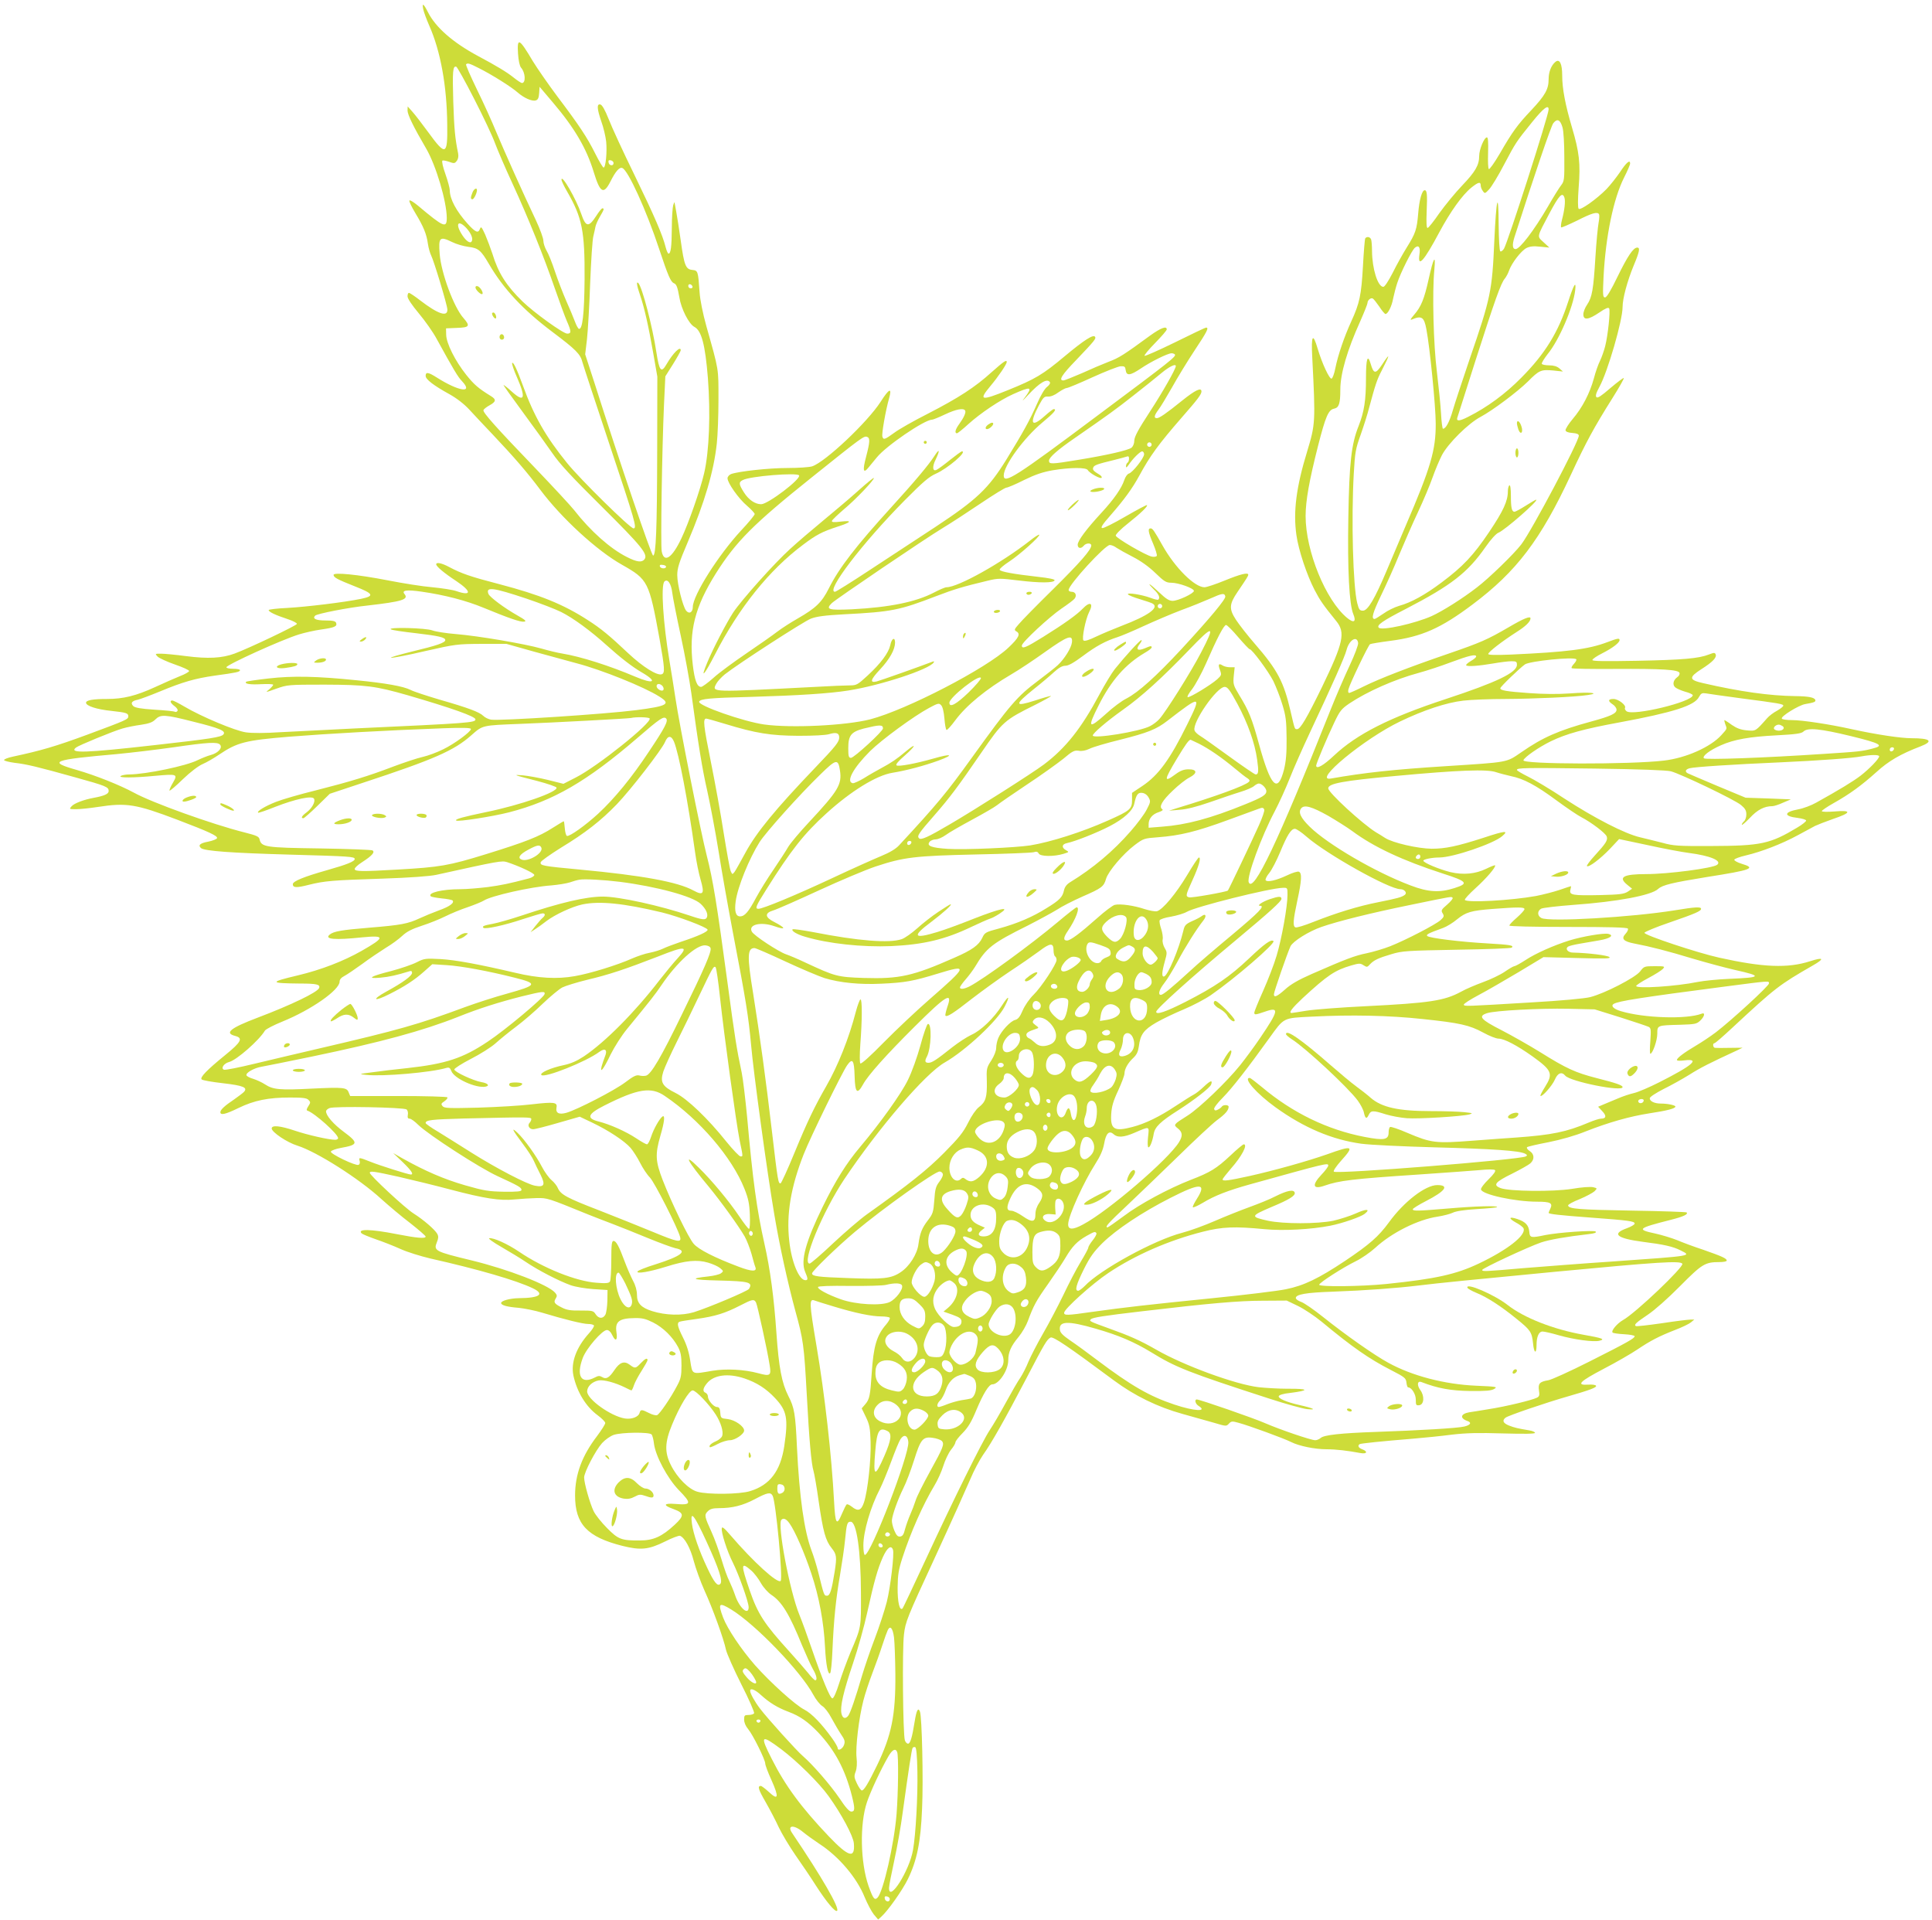 <?xml version="1.0" standalone="no"?>
<!DOCTYPE svg PUBLIC "-//W3C//DTD SVG 20010904//EN"
 "http://www.w3.org/TR/2001/REC-SVG-20010904/DTD/svg10.dtd">
<svg version="1.0" xmlns="http://www.w3.org/2000/svg"
 width="1280pt" height="1272pt" viewBox="0 0 1280 1272"
 preserveAspectRatio="xMidYMid meet">
<g transform="translate(0,1272) scale(0.1,-0.1)"
fill="#cddc39" stroke="none">
<path d="M2804 12659 c3 -16 21 -66 40 -109 75 -169 117 -401 119 -657 3 -203
-10 -208 -125 -50 -40 55 -88 117 -105 136 l-32 36 -1 -27 c0 -27 39 -108 124
-253 65 -112 135 -348 136 -458 0 -71 -20 -63 -190 80 -30 25 -56 41 -58 34
-2 -6 16 -43 40 -83 54 -89 74 -138 83 -203 4 -28 14 -62 21 -76 19 -37 107
-329 108 -359 2 -52 -61 -31 -180 60 -36 28 -69 50 -75 50 -5 0 -9 -10 -9 -23
0 -15 29 -58 75 -113 41 -49 94 -124 117 -167 116 -211 142 -254 169 -282 78
-83 -21 -68 -165 23 -58 37 -76 40 -76 12 0 -23 52 -63 159 -122 48 -27 96
-64 131 -102 30 -33 100 -107 155 -165 142 -150 229 -251 315 -366 140 -187
375 -403 541 -496 173 -98 179 -110 249 -493 34 -192 36 -224 15 -232 -30 -12
-126 48 -223 139 -125 118 -181 164 -267 219 -162 105 -318 168 -585 238 -193
50 -253 71 -334 114 -48 26 -86 34 -86 18 0 -14 51 -57 133 -111 103 -69 103
-102 -1 -66 -23 8 -94 19 -157 25 -62 5 -196 26 -297 46 -201 39 -358 54 -358
36 0 -17 25 -30 141 -76 125 -49 132 -64 40 -83 -113 -23 -362 -53 -488 -60
-68 -3 -123 -10 -123 -14 0 -12 44 -33 123 -59 37 -12 66 -27 64 -33 -3 -11
-315 -160 -412 -196 -83 -31 -177 -36 -323 -17 -68 9 -142 16 -165 16 -41 0
-41 0 -22 -20 11 -10 63 -34 115 -52 52 -18 94 -37 93 -43 0 -5 -27 -21 -59
-33 -32 -13 -108 -46 -168 -74 -125 -57 -209 -78 -317 -78 -93 0 -139 -8 -139
-25 0 -21 71 -44 168 -54 100 -11 112 -15 112 -36 0 -20 -12 -25 -273 -122
-209 -77 -305 -105 -492 -145 -33 -7 -59 -17 -58 -23 1 -5 33 -13 70 -18 80
-9 154 -27 401 -96 206 -57 222 -64 222 -91 0 -19 -29 -32 -100 -45 -65 -12
-128 -36 -145 -55 -18 -20 -17 -20 31 -20 27 0 92 7 144 15 188 29 251 19 525
-85 210 -80 268 -107 263 -122 -3 -7 -29 -17 -58 -23 -55 -10 -70 -24 -48 -43
24 -19 198 -32 588 -43 397 -11 430 -13 430 -29 0 -16 -49 -36 -183 -74 -152
-43 -227 -73 -227 -93 0 -24 25 -25 106 -4 106 26 151 30 489 41 180 6 315 16
355 25 420 93 434 95 470 84 82 -27 180 -73 180 -85 0 -7 -17 -18 -37 -23
-134 -35 -178 -44 -272 -57 -58 -7 -140 -14 -182 -14 -120 0 -218 -24 -195
-47 3 -4 36 -10 72 -14 36 -3 68 -10 72 -13 15 -16 -19 -41 -89 -66 -41 -15
-99 -39 -129 -53 -77 -36 -124 -45 -333 -62 -183 -15 -237 -24 -263 -46 -37
-31 35 -37 216 -18 154 15 153 0 -5 -90 -120 -68 -267 -125 -422 -162 -190
-45 -189 -52 12 -54 115 0 138 -6 129 -30 -11 -28 -185 -112 -407 -196 -182
-69 -222 -102 -149 -121 54 -14 41 -40 -65 -126 -124 -101 -170 -149 -157
-162 6 -6 68 -17 139 -25 139 -16 169 -29 140 -59 -9 -9 -38 -30 -63 -48 -63
-42 -92 -69 -92 -85 0 -22 33 -15 121 28 103 50 197 69 339 69 85 0 112 -3
124 -16 14 -14 14 -18 -1 -41 -12 -18 -14 -28 -6 -30 48 -16 203 -155 203
-182 0 -6 -9 -11 -19 -11 -42 0 -183 32 -266 60 -98 33 -155 39 -155 15 0 -24
102 -93 171 -114 127 -40 408 -218 555 -353 49 -44 135 -117 192 -160 56 -44
102 -84 102 -89 0 -15 -58 -10 -191 16 -173 34 -264 36 -233 5 5 -5 48 -23 94
-39 47 -16 121 -45 165 -65 44 -20 132 -47 195 -62 320 -72 570 -145 679 -197
82 -39 48 -65 -90 -66 -60 -1 -119 -17 -119 -32 0 -15 39 -26 116 -32 39 -4
109 -18 155 -32 149 -45 271 -75 305 -75 18 0 36 -4 39 -10 3 -5 -12 -29 -33
-52 -84 -93 -121 -194 -103 -280 24 -109 83 -206 161 -263 27 -20 50 -43 50
-51 0 -8 -25 -47 -54 -86 -100 -131 -146 -254 -146 -394 0 -190 80 -275 314
-334 121 -30 173 -25 282 29 47 24 91 40 99 38 31 -12 69 -81 91 -166 13 -49
45 -138 72 -198 54 -118 127 -319 142 -392 6 -25 51 -128 101 -227 51 -100 89
-187 85 -193 -4 -6 -20 -11 -37 -11 -26 0 -29 -3 -29 -31 0 -19 10 -43 27 -63
31 -37 113 -202 113 -228 0 -10 18 -59 41 -109 51 -114 46 -138 -16 -80 -24
22 -49 41 -54 41 -24 0 -17 -23 31 -106 28 -49 68 -125 88 -169 21 -44 71
-127 111 -185 41 -58 101 -147 134 -199 68 -106 129 -180 141 -168 18 17 -100
222 -298 515 -36 53 12 57 73 6 23 -19 72 -54 108 -78 129 -84 248 -224 300
-354 18 -43 45 -94 60 -113 l29 -34 22 20 c41 36 139 174 175 248 60 123 85
244 94 467 9 190 -1 608 -14 642 -12 31 -23 10 -35 -65 -17 -107 -29 -147 -44
-147 -8 0 -17 10 -21 22 -13 41 -18 607 -6 701 10 85 19 108 205 510 107 232
212 466 235 520 22 53 60 125 84 160 56 78 144 234 286 505 124 238 137 259
161 272 17 9 116 -58 420 -284 136 -101 289 -176 455 -222 72 -20 166 -47 210
-59 77 -23 80 -24 97 -5 16 17 22 17 65 5 67 -18 300 -103 347 -127 51 -26
156 -48 236 -48 61 0 138 -9 223 -25 43 -8 52 10 12 25 -25 9 -32 24 -17 34 9
5 143 19 352 36 74 6 191 18 260 27 96 11 173 13 338 8 144 -4 212 -3 212 4 0
5 -17 13 -37 16 -78 13 -99 18 -135 32 -40 16 -47 33 -24 52 17 14 266 99 416
142 143 41 191 59 184 70 -3 6 -27 9 -52 7 -83 -5 -57 21 103 105 83 43 183
101 223 128 88 59 142 87 249 129 45 17 93 40 105 50 l23 19 -25 0 c-14 0 -99
-10 -189 -24 -91 -13 -169 -22 -173 -19 -14 9 0 22 80 76 45 30 134 109 213
189 146 147 165 159 262 159 26 0 47 4 47 10 0 14 -31 28 -154 71 -61 20 -139
49 -174 64 -35 14 -100 34 -145 44 -127 27 -118 35 103 91 83 21 117 37 104
49 -3 3 -168 9 -367 12 -345 6 -415 11 -418 34 -1 6 33 25 77 42 43 18 87 42
98 52 19 20 19 20 -9 27 -17 4 -77 0 -140 -11 -126 -20 -414 -17 -473 5 -53
20 -37 40 75 95 56 28 111 59 122 69 29 26 27 62 -5 82 -14 9 -21 20 -17 25 4
4 68 19 142 33 84 17 176 43 245 71 155 61 294 100 422 120 118 18 174 32 174
45 0 9 -51 20 -97 20 -41 0 -73 15 -73 35 0 9 39 34 91 61 51 25 128 68 173
96 69 44 134 77 316 161 l35 17 -85 -1 c-47 -1 -91 -1 -97 0 -15 1 -18 31 -4
31 5 0 58 46 119 103 284 264 310 284 533 412 79 45 72 57 -18 28 -149 -48
-312 -41 -601 23 -142 31 -497 149 -497 165 0 6 74 37 165 68 174 60 210 76
210 91 0 15 -41 12 -175 -10 -285 -46 -833 -78 -883 -51 -28 15 -28 47 -1 62
12 6 108 17 213 25 291 21 517 63 562 106 29 26 92 41 319 78 305 48 332 59
232 89 -26 8 -47 20 -47 26 0 6 35 19 78 29 102 24 237 76 342 133 47 25 99
53 115 62 17 8 70 29 119 46 122 41 127 60 12 50 -49 -4 -86 -3 -86 2 0 5 35
29 78 53 107 60 186 118 284 206 81 74 161 120 292 170 88 34 66 54 -59 54
-73 0 -238 25 -397 60 -149 33 -328 60 -395 60 -34 0 -65 4 -68 10 -9 14 111
88 154 96 59 10 72 15 68 27 -5 17 -44 25 -132 26 -171 2 -369 30 -612 86 -94
21 -96 38 -10 93 75 48 101 76 94 97 -6 13 -10 13 -44 0 -68 -27 -173 -36
-475 -42 -219 -4 -298 -3 -298 5 0 7 30 27 68 46 67 34 112 69 112 86 0 14
-11 13 -82 -14 -125 -47 -264 -65 -640 -82 -102 -4 -148 -3 -148 4 0 13 89 82
187 145 62 39 93 70 93 91 0 18 -46 -1 -145 -59 -141 -82 -184 -101 -402 -176
-257 -88 -455 -165 -556 -215 -48 -24 -93 -44 -98 -44 -7 0 -9 10 -5 25 9 36
131 291 143 298 5 3 65 13 134 22 208 27 335 83 545 241 290 217 451 428 651
858 102 220 154 315 276 509 44 70 78 130 75 133 -3 2 -42 -27 -88 -66 -60
-52 -85 -69 -93 -61 -8 8 -3 27 20 69 55 101 153 439 153 528 0 56 31 172 74
276 39 93 43 118 23 118 -26 0 -64 -57 -130 -192 -45 -93 -72 -138 -83 -138
-15 0 -16 14 -10 138 14 266 65 515 136 656 22 43 40 85 40 93 0 28 -25 7 -67
-57 -24 -35 -64 -86 -90 -113 -65 -66 -172 -142 -184 -130 -6 6 -6 59 0 141
13 160 4 235 -44 397 -45 152 -65 259 -65 344 0 79 -17 114 -45 91 -28 -23
-45 -67 -45 -115 0 -66 -23 -107 -115 -205 -91 -96 -124 -141 -210 -290 -34
-58 -66 -103 -71 -100 -5 3 -7 50 -5 108 2 73 0 102 -8 102 -18 0 -51 -80 -51
-123 0 -61 -26 -105 -113 -196 -45 -47 -113 -130 -151 -183 -37 -54 -72 -98
-78 -98 -7 0 -9 35 -6 108 5 115 2 142 -13 142 -18 0 -36 -64 -43 -153 -9
-107 -17 -132 -77 -228 -26 -42 -68 -117 -93 -168 -27 -52 -52 -91 -61 -91
-37 0 -74 119 -75 237 0 34 -3 68 -6 77 -7 18 -29 21 -39 7 -3 -5 -10 -88 -15
-183 -11 -194 -22 -246 -78 -368 -46 -101 -87 -220 -105 -309 -7 -36 -18 -66
-25 -69 -14 -4 -62 98 -92 198 -32 109 -44 91 -36 -57 22 -430 21 -442 -34
-624 -72 -235 -93 -398 -71 -553 14 -100 69 -265 121 -365 36 -69 57 -99 143
-205 62 -76 48 -142 -94 -436 -100 -205 -144 -280 -165 -280 -17 0 -15 -5 -44
120 -45 194 -86 272 -236 445 -48 55 -104 127 -125 159 -47 72 -46 103 10 185
65 96 71 106 71 114 0 17 -52 4 -155 -38 -61 -25 -121 -45 -135 -45 -65 0
-194 128 -277 275 -58 103 -67 115 -80 115 -20 0 -16 -25 17 -102 16 -38 27
-74 24 -80 -4 -6 -19 -8 -33 -5 -40 8 -236 122 -239 139 -1 8 33 43 80 80 87
69 134 115 127 122 -2 3 -66 -31 -142 -75 -76 -44 -145 -79 -154 -77 -13 2 0
23 53 83 91 104 145 178 191 262 72 133 128 210 283 388 106 121 130 153 130
172 0 29 -41 9 -126 -59 -109 -88 -153 -118 -170 -118 -21 0 -17 19 11 56 14
18 54 85 90 148 35 63 102 173 149 244 83 125 97 152 77 152 -6 0 -98 -44
-205 -97 -108 -53 -199 -93 -203 -90 -4 4 28 42 70 85 42 43 77 83 77 90 0 25
-39 10 -109 -40 -176 -129 -208 -149 -275 -174 -39 -15 -119 -49 -178 -76 -60
-26 -115 -48 -123 -48 -33 0 -11 36 83 133 125 131 135 144 127 156 -11 18
-73 -22 -199 -127 -148 -124 -197 -153 -380 -227 -178 -72 -194 -68 -115 27
54 64 109 146 109 160 0 18 -20 4 -100 -67 -110 -100 -220 -171 -424 -276 -93
-47 -191 -103 -219 -124 -65 -47 -74 -51 -81 -27 -6 17 22 175 44 252 22 76 1
68 -56 -22 -88 -136 -365 -397 -453 -427 -19 -6 -92 -11 -162 -11 -125 0 -325
-22 -375 -40 -13 -5 -24 -18 -24 -28 0 -31 74 -136 129 -182 28 -24 51 -49 51
-55 0 -7 -40 -56 -90 -109 -151 -163 -320 -430 -320 -507 0 -36 -25 -49 -45
-23 -22 30 -58 174 -58 234 0 46 11 82 70 220 112 264 172 468 192 652 6 54
11 184 11 291 0 211 4 188 -80 486 -24 86 -42 176 -45 225 -10 141 -11 144
-48 148 -44 4 -54 29 -77 195 -11 76 -24 162 -30 192 -5 29 -10 56 -11 60 -1
3 -5 -5 -9 -19 -4 -14 -9 -81 -9 -150 -1 -127 -7 -170 -22 -170 -4 0 -13 19
-19 43 -20 80 -73 203 -206 477 -74 151 -151 318 -171 370 -25 63 -44 96 -56
98 -24 5 -22 -28 7 -113 14 -38 28 -98 32 -132 7 -70 -3 -173 -17 -173 -5 0
-30 42 -55 92 -55 110 -107 188 -252 380 -59 79 -132 184 -162 233 -90 152
-105 160 -98 50 3 -47 11 -82 20 -93 29 -32 33 -102 6 -102 -5 0 -28 15 -51
33 -45 37 -116 80 -242 147 -165 89 -278 188 -329 288 -30 59 -41 66 -32 21z
m368 -390 c86 -43 215 -124 257 -161 42 -37 96 -61 121 -53 14 4 20 17 22 48
l3 42 89 -105 c142 -167 222 -303 270 -461 42 -137 65 -150 110 -62 34 68 60
98 79 90 38 -14 159 -279 244 -536 59 -178 77 -219 98 -227 17 -7 24 -26 36
-94 12 -76 63 -176 99 -195 48 -25 72 -118 90 -339 18 -237 9 -485 -25 -631
-25 -108 -104 -334 -151 -432 -62 -131 -115 -165 -130 -85 -8 42 2 676 15 968
l9 191 51 81 c28 45 51 86 51 92 0 32 -52 -20 -93 -91 -36 -63 -49 -48 -68 76
-26 172 -94 433 -120 460 -15 15 -10 -18 12 -81 28 -82 55 -201 87 -384 l27
-155 -1 -495 c-1 -519 -8 -690 -27 -690 -11 0 -223 623 -387 1139 l-63 194 12
101 c6 56 16 223 21 371 6 149 15 288 21 310 5 22 12 50 14 63 2 12 15 42 29
66 28 48 31 56 17 56 -5 0 -23 -22 -40 -49 -51 -79 -70 -76 -100 12 -34 99
-130 266 -131 227 0 -8 17 -44 38 -80 99 -171 117 -262 115 -580 -2 -231 -14
-336 -38 -328 -5 2 -17 23 -26 48 -9 25 -35 86 -57 136 -22 50 -56 138 -75
195 -19 58 -44 120 -56 139 -11 19 -21 49 -21 65 0 17 -22 77 -49 135 -87 183
-211 461 -263 585 -27 66 -84 193 -128 282 -43 89 -76 164 -72 167 10 10 21 7
84 -25z m-30 -205 c59 -115 121 -246 137 -291 17 -45 68 -165 115 -266 106
-230 209 -486 282 -698 31 -89 67 -187 80 -217 30 -68 30 -82 2 -82 -27 0
-221 140 -296 213 -108 105 -161 189 -200 317 -12 36 -33 92 -47 125 -25 54
-28 58 -36 37 -11 -29 -30 -20 -80 35 -75 83 -119 164 -119 222 0 14 -13 63
-29 108 -17 47 -25 85 -20 89 5 3 25 -1 45 -8 33 -12 37 -11 51 7 9 13 12 31
8 50 -20 98 -26 160 -32 341 -6 204 -3 239 20 232 6 -2 60 -98 119 -214z
m7118 -69 c0 -39 -271 -882 -296 -923 -8 -12 -19 -20 -24 -17 -6 4 -10 81 -11
178 -1 235 -16 176 -29 -113 -14 -325 -24 -375 -161 -772 -49 -145 -101 -301
-114 -347 -22 -76 -46 -121 -65 -121 -4 0 -10 46 -13 103 -3 56 -16 179 -27
272 -23 181 -32 527 -17 680 10 107 -6 80 -38 -65 -29 -131 -50 -182 -96 -235
-25 -29 -29 -37 -14 -31 64 27 80 16 95 -64 23 -119 62 -513 62 -625 1 -177
-33 -292 -200 -680 -37 -88 -94 -221 -125 -295 -79 -187 -125 -265 -157 -265
-22 0 -27 7 -38 50 -28 112 -40 551 -23 856 8 143 12 166 46 260 20 57 46 138
56 179 41 152 52 186 83 245 57 111 58 124 2 39 -42 -63 -55 -62 -75 6 -20 68
-31 35 -31 -93 0 -150 -12 -225 -49 -319 -48 -120 -62 -244 -68 -608 -6 -345
6 -574 33 -638 21 -51 4 -62 -41 -25 -142 117 -275 443 -275 675 0 100 24 235
82 463 50 196 69 241 107 248 32 7 41 33 41 126 0 106 46 263 132 453 26 59
48 114 48 121 0 19 23 38 36 29 6 -4 25 -28 43 -54 17 -27 36 -48 40 -48 16 0
42 51 51 103 6 28 18 75 27 102 21 66 97 218 117 234 25 21 38 3 30 -45 -13
-92 31 -42 131 146 74 138 153 249 214 298 45 36 61 40 61 14 0 -10 6 -27 14
-37 13 -19 15 -18 42 11 16 17 61 91 99 164 78 147 78 148 188 284 73 90 107
116 107 81z m92 -119 c7 -23 12 -107 12 -198 1 -147 0 -158 -21 -185 -12 -15
-52 -79 -88 -142 -92 -158 -186 -281 -214 -281 -21 0 -23 28 -8 77 134 417
243 738 258 757 26 33 46 24 61 -28z m-6287 -236 c0 -22 -29 -18 -33 3 -3 14
1 18 15 15 10 -2 18 -10 18 -18z m6300 -230 c7 -23 1 -80 -17 -148 -6 -23 -8
-45 -5 -48 3 -3 50 18 106 45 98 50 134 60 145 42 3 -5 2 -31 -3 -57 -5 -27
-15 -129 -21 -227 -13 -215 -22 -266 -55 -315 -14 -20 -25 -49 -25 -64 0 -41
34 -37 106 12 41 28 60 36 65 27 9 -16 -8 -178 -26 -249 -8 -32 -24 -76 -34
-97 -11 -21 -30 -74 -41 -117 -27 -98 -76 -194 -141 -270 -27 -32 -48 -66 -47
-74 2 -10 17 -16 46 -18 29 -2 42 -8 42 -18 0 -40 -311 -628 -381 -720 -49
-64 -214 -224 -294 -285 -94 -73 -229 -158 -300 -190 -110 -49 -329 -98 -350
-77 -17 16 24 45 178 124 303 157 411 241 530 412 34 49 69 87 84 93 42 16
274 219 250 219 -3 0 -35 -18 -69 -40 -35 -22 -68 -40 -74 -40 -18 0 -24 26
-24 106 0 48 -4 73 -10 69 -5 -3 -10 -21 -10 -39 0 -65 -30 -130 -124 -270
-105 -156 -174 -229 -316 -335 -108 -81 -200 -132 -280 -154 -31 -9 -78 -32
-105 -52 -28 -19 -53 -35 -58 -35 -24 0 -12 41 41 152 33 68 88 189 121 271
34 81 90 210 126 286 36 77 79 179 96 228 17 48 45 115 62 148 41 78 175 211
257 254 80 43 244 166 313 234 74 75 87 80 166 73 l66 -7 -24 21 c-15 13 -37
20 -67 20 -23 0 -46 4 -49 10 -3 5 15 34 39 65 75 91 169 309 182 422 8 68 -9
40 -47 -77 -65 -201 -153 -344 -309 -501 -105 -107 -227 -197 -353 -260 -56
-29 -80 -31 -72 -6 2 7 56 176 120 377 130 405 169 515 195 545 9 11 22 35 28
53 17 49 79 130 115 149 23 11 46 14 91 9 l61 -6 -38 35 c-45 42 -48 28 39
193 64 120 86 143 99 102z m-7274 -202 c31 -35 45 -70 34 -87 -11 -18 -42 6
-70 54 -40 68 -16 89 36 33z m-94 -92 c26 -13 74 -27 105 -31 67 -8 84 -22
137 -113 96 -165 227 -305 420 -450 157 -118 187 -148 200 -202 7 -25 86 -265
176 -535 174 -521 187 -565 162 -565 -22 0 -354 326 -440 433 -142 175 -220
312 -293 514 -39 108 -66 163 -71 147 -2 -6 12 -48 32 -93 61 -139 50 -171
-33 -96 -27 25 -53 45 -56 45 -3 0 54 -80 127 -179 72 -98 161 -221 196 -272
49 -72 127 -156 328 -355 266 -264 309 -317 282 -350 -18 -21 -50 -17 -115 16
-110 55 -241 171 -351 312 -23 29 -137 152 -253 273 -261 271 -352 373 -347
388 2 7 20 21 40 32 44 24 46 39 10 61 -83 51 -112 76 -164 141 -74 93 -132
209 -133 266 l-1 42 73 3 c83 3 89 12 42 66 -64 72 -147 298 -157 423 -9 112
0 120 84 79z m1591 -294 c2 -7 -3 -12 -12 -12 -9 0 -16 7 -16 16 0 17 22 14
28 -4z m3196 -450 c9 -14 -28 -43 -509 -402 -546 -409 -625 -459 -625 -400 0
67 134 250 258 353 75 62 96 87 73 87 -5 0 -31 -20 -59 -45 -89 -80 -104 -53
-39 70 29 53 35 60 60 58 18 -1 44 9 69 28 23 16 48 29 56 29 8 0 85 32 170
71 86 39 170 72 187 73 26 1 30 -3 33 -26 5 -39 30 -36 100 11 66 45 179 101
204 101 9 0 19 -4 22 -8z m6 -77 c0 -19 -88 -174 -173 -304 -75 -115 -101
-163 -102 -189 0 -20 -8 -39 -19 -48 -24 -17 -157 -48 -346 -79 -188 -31 -200
-31 -200 -6 0 21 58 72 170 149 218 151 274 191 389 282 69 54 153 121 186
149 52 43 95 64 95 46z m-834 -107 c4 -6 -4 -19 -18 -30 -16 -11 -43 -56 -68
-114 -48 -109 -90 -185 -203 -369 -119 -192 -196 -265 -472 -447 -121 -79
-317 -208 -436 -286 -118 -78 -221 -142 -227 -142 -65 0 181 322 463 607 119
120 161 156 205 175 79 35 211 148 173 148 -5 0 -39 -25 -78 -56 -38 -31 -78
-60 -88 -65 -28 -16 -33 18 -8 67 30 63 26 77 -8 24 -37 -58 -131 -170 -285
-339 -234 -257 -347 -403 -414 -537 -47 -94 -87 -132 -207 -201 -44 -25 -105
-64 -135 -87 -30 -23 -122 -88 -205 -144 -82 -56 -181 -128 -218 -162 -37 -33
-74 -60 -82 -60 -27 0 -43 44 -55 145 -27 226 14 385 153 607 134 212 249 327
634 635 337 270 347 277 368 269 20 -7 19 -33 -7 -132 -24 -90 -19 -114 15
-72 12 14 37 45 56 68 61 76 316 250 366 250 7 0 46 16 86 35 72 34 122 44
133 26 8 -12 -8 -47 -39 -90 -26 -35 -32 -61 -15 -61 5 0 40 28 77 62 80 72
208 158 295 197 120 54 132 50 77 -23 -22 -29 -16 -24 22 17 78 84 128 113
145 85z m674 -413 c0 -8 -7 -15 -15 -15 -8 0 -15 7 -15 15 0 8 7 15 15 15 8 0
15 -7 15 -15z m-50 -64 c0 -25 -77 -122 -101 -128 -10 -3 -23 -21 -30 -42 -18
-55 -69 -128 -151 -217 -100 -108 -158 -186 -158 -212 0 -25 22 -29 40 -7 15
19 50 20 50 2 0 -28 -69 -108 -255 -292 -106 -104 -207 -207 -225 -229 -30
-34 -32 -39 -17 -48 30 -16 18 -42 -52 -108 -144 -137 -675 -412 -916 -475
-161 -41 -521 -59 -702 -34 -136 19 -439 125 -431 151 7 19 69 25 348 32 308
9 513 22 640 42 211 33 538 140 566 186 5 7 2 9 -8 5 -86 -33 -349 -126 -370
-131 -47 -11 -41 12 22 79 65 70 99 131 100 178 0 41 -23 29 -32 -18 -11 -49
-62 -119 -150 -200 -66 -61 -74 -65 -117 -65 -25 0 -129 -4 -231 -10 -697 -36
-684 -37 -655 20 8 16 34 44 57 63 90 71 520 349 570 369 40 15 93 22 223 29
313 16 365 27 607 120 120 46 177 63 344 103 66 16 80 16 202 1 140 -17 233
-17 239 1 2 7 -37 15 -109 23 -160 18 -251 34 -255 47 -2 6 26 30 63 54 69 45
208 169 199 178 -2 3 -31 -15 -62 -40 -189 -148 -476 -308 -552 -308 -10 0
-47 -16 -83 -35 -119 -62 -292 -98 -544 -111 -156 -7 -176 -1 -133 41 31 29
615 425 736 498 50 30 162 103 248 161 86 58 164 106 173 106 8 0 61 22 116
50 76 37 123 53 191 65 116 19 221 20 232 1 11 -20 83 -60 91 -51 4 4 -1 12
-11 19 -43 26 -50 34 -44 49 6 16 27 23 142 51 33 8 68 18 78 21 13 5 17 2 17
-13 0 -12 -4 -24 -10 -27 -5 -3 -10 -14 -10 -23 0 -12 4 -10 17 8 27 41 76 90
90 90 7 0 13 -9 13 -19z m-2286 -140 c15 -23 -206 -191 -251 -191 -40 0 -83
29 -114 78 -35 55 -36 68 -8 82 47 26 361 51 373 31z m2104 -480 c15 -10 63
-37 108 -60 51 -26 106 -65 148 -106 59 -57 72 -65 106 -65 48 0 150 -37 150
-54 0 -17 -104 -66 -141 -66 -23 0 -44 13 -88 55 -32 30 -61 55 -65 55 -4 0 9
-15 28 -34 33 -31 44 -55 30 -68 -3 -3 -26 2 -52 12 -56 21 -157 37 -149 23 4
-6 39 -20 79 -32 40 -12 79 -25 86 -30 43 -27 -32 -80 -208 -147 -52 -20 -128
-52 -168 -71 -50 -24 -77 -32 -84 -25 -12 12 14 140 37 186 32 61 8 76 -41 25
-38 -40 -122 -100 -263 -188 -116 -72 -141 -82 -141 -57 0 21 181 189 263 245
40 27 79 56 86 65 17 21 7 46 -19 46 -11 0 -20 5 -20 12 0 35 241 298 273 298
11 0 31 -8 45 -19z m-2985 -126 c-4 -15 -36 -12 -41 3 -3 9 3 13 19 10 13 -1
23 -7 22 -13z m41 -172 c4 -32 29 -159 56 -283 27 -124 58 -295 70 -380 46
-339 72 -502 106 -650 19 -85 53 -265 75 -400 21 -135 64 -374 94 -533 88
-459 104 -561 121 -747 16 -184 105 -837 154 -1125 35 -208 89 -453 140 -641
52 -188 57 -224 75 -551 16 -299 30 -459 45 -508 5 -16 21 -106 34 -200 29
-200 45 -259 86 -310 33 -41 35 -58 20 -155 -20 -125 -31 -160 -51 -160 -19 0
-19 -2 -58 156 -11 44 -31 109 -45 145 -48 129 -80 352 -96 683 -10 220 -17
262 -57 339 -44 87 -63 189 -79 417 -16 233 -41 422 -80 594 -50 223 -77 420
-114 836 -12 124 -28 257 -36 295 -33 155 -46 235 -94 595 -71 527 -97 685
-137 840 -39 150 -183 874 -208 1045 -9 61 -27 173 -40 250 -41 244 -58 498
-33 523 21 21 45 -14 52 -75z m-967 -38 c89 -30 193 -70 231 -89 80 -40 197
-126 302 -221 91 -82 170 -143 232 -179 109 -63 80 -81 -44 -28 -169 72 -361
133 -483 153 -27 4 -90 19 -138 33 -113 32 -420 84 -567 96 -63 5 -133 16
-155 24 -44 17 -303 23 -275 7 8 -5 82 -16 163 -25 154 -18 197 -28 197 -46 0
-17 -54 -36 -221 -76 -85 -21 -147 -39 -138 -41 9 -2 111 17 225 44 203 46
213 47 374 48 l165 0 185 -52 c102 -28 229 -63 282 -77 161 -42 446 -156 546
-220 79 -49 56 -63 -153 -90 -200 -26 -904 -72 -962 -63 -17 3 -40 14 -51 25
-25 25 -99 53 -291 108 -84 25 -170 53 -191 64 -47 24 -165 45 -358 64 -264
27 -423 30 -581 12 -80 -9 -147 -19 -150 -22 -14 -14 27 -20 99 -16 44 2 80 1
80 -4 0 -4 -12 -18 -27 -31 -27 -21 -25 -21 47 5 74 26 79 27 320 27 274 -1
337 -9 550 -70 292 -85 450 -141 450 -160 0 -22 -37 -25 -795 -60 -181 -9
-405 -20 -496 -25 -105 -7 -189 -7 -230 -1 -71 10 -297 105 -408 171 -37 22
-73 40 -79 40 -20 0 -13 -17 15 -38 15 -11 23 -24 19 -31 -4 -6 -12 -9 -17 -6
-5 4 -66 10 -135 14 -91 6 -130 13 -141 24 -20 20 -10 34 30 42 17 4 84 29
147 55 152 63 232 86 365 105 140 19 165 24 165 36 0 5 -20 9 -45 9 -25 0 -45
4 -45 10 0 16 367 183 482 218 36 11 101 26 145 32 91 13 108 21 100 44 -5 12
-21 16 -71 16 -63 0 -88 12 -68 32 13 13 222 54 347 67 227 26 275 40 245 76
-21 25 14 30 112 16 154 -22 296 -59 412 -107 165 -68 245 -96 269 -92 17 3 7
12 -46 42 -85 48 -183 121 -191 142 -19 49 29 43 251 -31z m4631 14 c3 -18
-99 -141 -290 -348 -168 -181 -286 -287 -365 -328 -29 -14 -90 -59 -134 -100
-118 -106 -127 -97 -50 55 83 165 177 272 306 348 25 14 45 30 45 35 0 12 -5
12 -47 -6 -46 -19 -60 -7 -33 28 12 15 17 27 12 27 -10 0 -106 -105 -176 -192
-20 -25 -66 -101 -102 -168 -119 -223 -223 -355 -368 -464 -74 -56 -463 -303
-626 -398 -143 -84 -188 -104 -201 -91 -15 15 -5 31 101 152 104 119 159 193
312 416 140 204 152 215 358 317 63 32 109 58 103 58 -7 0 -54 -13 -105 -30
-138 -44 -140 -30 -8 76 47 37 106 87 132 111 33 30 56 43 76 43 21 0 56 20
118 66 87 65 148 98 229 124 22 7 99 39 170 72 72 33 184 81 250 106 66 24
154 60 195 78 78 35 93 37 98 13z m-418 -64 c0 -8 -7 -15 -15 -15 -8 0 -15 7
-15 15 0 8 7 15 15 15 8 0 15 -7 15 -15z m503 -205 c38 -44 72 -80 76 -80 16
0 123 -145 157 -211 18 -38 46 -108 60 -156 23 -75 27 -107 28 -223 1 -101 -4
-153 -17 -207 -42 -163 -88 -116 -167 172 -45 164 -66 217 -130 321 -39 65
-41 72 -36 127 l6 57 -30 0 c-17 0 -39 5 -50 12 -26 17 -32 7 -17 -31 11 -31
10 -34 -18 -60 -44 -39 -183 -123 -196 -119 -6 2 7 26 29 53 21 28 63 104 92
170 76 174 119 255 133 255 7 0 43 -36 80 -80z m-246 -103 c-67 -129 -232
-391 -276 -440 -14 -16 -42 -37 -62 -47 -68 -36 -379 -86 -379 -62 0 15 91 93
199 170 122 86 261 212 436 394 166 173 179 171 82 -15z m-855 68 c-4 -36 -49
-109 -94 -151 -18 -17 -77 -63 -130 -103 -139 -104 -185 -157 -440 -511 -167
-232 -228 -306 -482 -580 -21 -23 -61 -47 -117 -70 -46 -19 -194 -85 -328
-148 -237 -111 -457 -202 -486 -202 -25 0 -18 17 52 128 162 258 250 370 398
504 164 149 332 252 437 269 92 15 206 45 306 81 108 40 86 48 -35 13 -117
-33 -228 -54 -243 -45 -8 5 11 28 54 65 75 66 81 89 9 29 -64 -54 -99 -77
-164 -112 -30 -16 -81 -45 -114 -66 -33 -20 -67 -35 -75 -34 -47 9 2 100 115
213 77 76 290 232 391 286 58 31 65 33 79 18 10 -10 18 -42 22 -88 3 -39 9
-74 14 -76 4 -3 30 26 59 65 72 97 203 205 370 303 52 30 155 99 229 152 145
103 179 115 173 60z m1896 -4 c2 -12 -23 -79 -56 -149 -33 -70 -92 -206 -130
-302 -347 -871 -509 -1211 -539 -1134 -14 36 84 303 172 469 29 55 74 154 100
220 26 66 85 199 130 295 156 332 234 508 246 554 17 67 70 99 77 47z m782
-90 c0 -5 -16 -19 -36 -30 -20 -12 -34 -25 -30 -28 9 -10 83 -4 178 12 46 8
100 15 121 15 33 0 37 -3 37 -24 0 -51 -133 -115 -473 -227 -371 -122 -587
-231 -739 -374 -70 -66 -118 -93 -118 -66 0 13 72 185 120 285 36 76 47 90 98
125 119 80 302 161 462 204 52 14 149 46 215 71 118 44 165 55 165 37z m663
-18 c4 -3 -3 -17 -15 -30 -12 -12 -19 -26 -15 -29 3 -4 131 -6 284 -5 319 2
422 -5 430 -26 3 -8 -3 -21 -14 -28 -28 -20 -34 -51 -14 -68 9 -8 39 -21 66
-29 28 -7 50 -18 50 -23 0 -44 -398 -140 -439 -106 -9 7 -13 17 -10 22 10 17
-44 59 -76 59 -37 0 -39 -14 -5 -36 14 -9 25 -25 25 -35 0 -25 -38 -43 -167
-78 -217 -59 -323 -106 -464 -204 -101 -69 -79 -65 -499 -92 -346 -22 -542
-43 -762 -82 -127 -23 220 264 458 378 156 75 306 125 419 138 50 6 176 11
280 11 188 1 459 13 544 26 88 13 14 21 -114 11 -86 -6 -179 -5 -275 2 -153
11 -190 18 -190 32 0 10 128 133 163 158 32 22 323 52 340 34z m-4026 -220
c-82 -79 -127 -103 -127 -68 0 36 199 192 209 164 2 -7 -35 -50 -82 -96z
m-2027 42 c6 -8 9 -19 5 -25 -9 -14 -45 6 -45 25 0 19 24 19 40 0z m3808 -117
c70 -131 116 -260 131 -371 11 -78 9 -97 -10 -97 -6 0 -85 54 -176 120 -91 66
-178 128 -194 137 -16 10 -32 25 -35 35 -16 52 147 288 200 288 19 0 34 -20
84 -112z m3332 37 c260 -34 285 -38 285 -50 -1 -5 -19 -20 -42 -33 -23 -12
-52 -34 -65 -49 -78 -88 -75 -86 -134 -81 -41 4 -66 13 -100 36 -24 18 -47 32
-49 32 -2 0 0 -12 5 -26 13 -34 15 -28 -26 -74 -72 -79 -234 -151 -379 -168
-223 -27 -941 -25 -932 2 7 21 102 87 182 126 104 50 216 81 455 125 356 66
497 111 526 168 14 25 20 28 47 24 18 -3 120 -18 227 -32z m-3663 -171 c-115
-234 -192 -339 -298 -410 l-69 -46 0 -48 c0 -59 -13 -70 -159 -135 -175 -78
-381 -143 -516 -165 -97 -15 -435 -30 -544 -23 -111 7 -144 20 -122 47 7 9 26
16 40 16 15 0 45 13 67 29 21 16 100 61 174 101 74 40 149 83 165 96 17 14
107 76 200 138 94 62 201 139 240 170 60 51 73 57 102 53 20 -4 46 1 71 13 21
11 113 38 203 60 183 46 241 69 314 126 223 172 227 171 132 -22z m-6584 15
c174 -43 216 -61 197 -84 -15 -18 -84 -29 -450 -70 -468 -53 -575 -56 -527
-17 19 15 245 108 307 126 30 9 86 20 124 25 53 8 76 16 95 35 35 35 62 34
254 -15z m3021 22 c17 -28 -348 -320 -489 -391 l-82 -42 -104 26 c-57 14 -131
27 -164 30 -71 6 -67 4 94 -37 69 -18 126 -38 128 -44 10 -29 -240 -116 -465
-162 -153 -32 -209 -47 -200 -56 10 -10 240 26 350 54 294 76 515 204 850 492
150 130 175 146 191 130 16 -16 -7 -60 -114 -220 -113 -171 -228 -311 -336
-411 -85 -78 -190 -153 -207 -147 -6 2 -12 25 -14 50 -2 26 -5 47 -7 47 -3 0
-35 -20 -72 -43 -92 -59 -178 -93 -443 -175 -246 -76 -304 -86 -585 -102 -240
-14 -285 -13 -285 4 0 8 22 28 49 45 65 42 87 66 69 78 -7 4 -164 10 -348 13
-361 5 -388 9 -400 59 -4 20 -18 26 -100 47 -215 54 -615 198 -734 264 -91 49
-250 113 -378 150 -193 55 -164 67 267 105 94 9 262 29 375 45 227 33 292 37
308 17 18 -21 -13 -55 -61 -68 -23 -6 -62 -22 -87 -34 -77 -39 -343 -94 -455
-95 -22 0 -47 -5 -55 -10 -20 -13 83 -13 229 1 146 13 150 12 116 -47 -15 -25
-24 -48 -22 -51 3 -3 43 31 89 76 50 48 103 88 131 100 26 11 74 39 108 62
120 81 173 95 464 119 251 20 661 43 1023 56 131 5 182 3 182 -5 0 -18 -110
-99 -185 -135 -38 -19 -99 -42 -135 -50 -36 -8 -123 -37 -195 -64 -165 -63
-283 -99 -515 -158 -102 -25 -219 -59 -260 -75 -72 -28 -130 -63 -120 -72 3
-3 55 15 115 39 131 51 242 75 255 54 12 -19 -13 -65 -50 -92 -30 -22 -39 -38
-20 -38 5 0 47 37 92 81 l83 81 220 73 c471 155 603 213 717 314 77 68 70 66
323 76 213 8 717 35 735 39 32 8 119 6 124 -3z m503 -37 c200 -61 298 -77 483
-78 102 0 180 4 203 11 47 14 67 8 67 -22 0 -29 -22 -57 -160 -201 -265 -277
-389 -428 -463 -565 -31 -57 -62 -113 -70 -124 -15 -19 -15 -19 -26 5 -6 14
-26 126 -46 250 -19 124 -58 338 -86 477 -48 238 -53 283 -30 283 5 0 63 -16
128 -36z m1043 -29 c0 -19 -192 -195 -212 -195 -15 0 -18 10 -18 64 0 85 19
108 102 130 106 26 128 27 128 1z m5959 16 c19 -12 5 -31 -24 -31 -13 0 -27 5
-31 11 -7 11 12 29 31 29 6 0 16 -4 24 -9z m454 -67 c197 -48 222 -63 145 -82
-71 -19 -95 -21 -328 -36 -390 -26 -780 -40 -791 -29 -14 14 39 54 112 86 87
39 191 57 367 66 130 7 167 12 180 25 28 28 113 19 315 -30z m-7798 -36 c33
-80 92 -389 140 -733 8 -60 25 -143 37 -183 27 -94 18 -106 -49 -70 -103 56
-335 99 -752 138 -246 23 -263 26 -259 48 2 9 63 52 135 97 160 97 265 179
370 288 93 97 298 362 319 412 18 44 41 45 59 3z m3478 -14 c68 -35 146 -88
233 -160 39 -33 79 -64 90 -70 13 -9 16 -15 8 -23 -24 -25 -221 -97 -479 -175
l-50 -16 70 6 c47 3 113 20 200 50 72 25 162 56 202 68 40 12 81 30 91 39 10
9 25 17 32 17 20 0 50 -31 50 -51 0 -24 -27 -41 -141 -87 -228 -93 -389 -136
-551 -148 l-88 -7 0 24 c0 36 25 66 66 79 24 8 32 15 24 20 -24 15 0 57 70
123 38 37 88 76 111 87 54 28 51 55 -8 54 -29 0 -53 -9 -84 -32 -80 -59 -79
-43 8 102 58 96 79 125 91 126 1 0 26 -12 55 -26z m4605 -36 c-6 -18 -28 -21
-28 -4 0 9 7 16 16 16 9 0 14 -5 12 -12z m-98 -48 c0 -16 -66 -84 -123 -128
-48 -37 -140 -93 -293 -178 -33 -19 -87 -39 -120 -45 -97 -18 -99 -46 -3 -57
29 -4 54 -11 55 -17 2 -5 -25 -27 -59 -47 -180 -108 -239 -121 -572 -122 -216
-1 -248 1 -320 21 -44 11 -111 28 -150 37 -99 23 -300 126 -500 256 -93 62
-203 127 -242 146 -40 20 -73 39 -73 44 0 14 49 15 515 9 300 -4 476 -11 505
-18 67 -18 422 -188 464 -223 28 -23 36 -37 36 -63 0 -18 -7 -38 -15 -45 -8
-7 -15 -17 -15 -23 0 -6 24 15 53 45 50 54 96 78 150 78 10 0 42 10 70 23 l52
22 -150 6 -150 5 -185 77 c-102 43 -191 81 -199 85 -20 11 -14 26 13 33 31 9
296 26 596 39 264 12 483 28 544 40 59 11 116 12 116 0z m-6885 -94 c14 -92
-11 -134 -204 -341 -62 -66 -124 -140 -139 -165 -14 -25 -58 -92 -97 -150 -40
-58 -91 -141 -115 -185 -51 -96 -76 -125 -107 -125 -28 0 -38 32 -29 99 13 96
89 283 159 394 43 66 261 310 401 446 106 104 119 107 131 27z m4347 -11 c24
-8 68 -19 98 -26 85 -17 167 -61 301 -160 68 -50 142 -100 164 -111 66 -34
163 -107 170 -129 8 -24 -4 -44 -80 -127 -32 -35 -55 -66 -51 -69 11 -11 90
49 152 114 l61 65 189 -40 c104 -23 227 -46 274 -52 139 -18 220 -51 187 -78
-27 -23 -326 -62 -470 -62 -152 0 -188 -20 -127 -70 l33 -27 -28 -19 c-25 -16
-53 -20 -182 -23 -184 -4 -207 0 -199 34 4 14 5 25 4 25 -2 0 -36 -11 -76 -25
-39 -13 -109 -31 -155 -40 -166 -30 -459 -46 -472 -26 -3 5 29 40 71 78 72 65
138 142 129 151 -2 2 -29 -8 -59 -23 -70 -34 -151 -42 -236 -22 -73 18 -180
62 -180 76 0 9 57 21 106 21 90 0 358 91 416 141 46 39 23 38 -125 -11 -174
-56 -251 -72 -342 -72 -91 1 -259 39 -309 72 -17 11 -44 28 -60 37 -89 55
-316 263 -316 291 0 32 95 50 445 82 421 39 607 46 667 25z m-2302 -168 c14
-25 13 -30 -13 -80 -15 -30 -63 -94 -106 -143 -115 -132 -249 -245 -403 -339
-22 -14 -34 -31 -39 -53 -9 -44 -29 -65 -116 -118 -92 -58 -193 -101 -313
-134 -90 -24 -96 -27 -112 -62 -23 -49 -68 -81 -185 -132 -276 -122 -364 -141
-600 -134 -175 6 -189 10 -383 100 -52 25 -112 50 -133 57 -49 17 -213 124
-226 150 -25 47 60 67 149 36 79 -28 79 -13 -1 28 -62 31 -64 59 -7 76 24 7
160 67 303 133 143 66 312 137 375 158 187 62 260 71 665 80 198 4 371 11 384
15 17 6 26 4 33 -9 11 -20 101 -21 163 -2 39 12 39 12 18 24 -31 17 -29 40 5
47 57 12 200 69 285 113 94 49 153 103 162 149 13 60 24 74 52 71 17 -2 33
-13 43 -31z m1190 -121 c53 -31 125 -76 159 -101 143 -106 334 -195 599 -281
165 -53 175 -66 77 -97 -97 -31 -173 -27 -290 18 -232 87 -549 272 -668 389
-61 60 -77 96 -56 122 21 25 70 11 179 -50z m-424 41 c3 -8 -13 -54 -35 -103
-45 -101 -200 -426 -206 -433 -10 -9 -241 -50 -257 -45 -24 7 -24 12 22 113
43 94 59 151 43 151 -5 0 -40 -53 -78 -117 -73 -122 -162 -229 -200 -239 -12
-3 -48 4 -81 14 -70 24 -164 37 -199 28 -14 -4 -65 -42 -113 -85 -117 -104
-180 -151 -203 -151 -26 0 -24 20 6 64 53 78 82 156 58 156 -5 0 -60 -43 -123
-96 -181 -152 -497 -382 -587 -428 -36 -18 -63 -21 -63 -7 0 6 17 30 38 54 22
25 49 62 62 83 74 125 113 156 349 273 78 40 166 88 195 106 28 19 102 57 165
85 131 57 144 67 159 119 15 50 112 164 188 222 60 45 63 46 156 53 147 11
256 38 463 114 105 38 197 72 205 75 24 9 30 8 36 -6z m280 -179 c133 -116
547 -348 622 -348 27 0 46 -24 30 -37 -21 -16 -46 -23 -176 -49 -133 -26 -279
-71 -436 -133 -55 -22 -105 -37 -113 -34 -19 7 -16 46 12 177 29 133 32 184
10 192 -8 3 -42 -7 -77 -24 -72 -34 -133 -48 -143 -32 -3 5 7 27 24 47 17 21
49 83 72 138 47 114 73 155 98 155 10 0 44 -23 77 -52z m-2618 -40 c-6 -18
-28 -21 -28 -4 0 9 7 16 16 16 9 0 14 -5 12 -12z m-2451 -34 c13 -35 -87 -95
-131 -78 -29 11 -13 35 43 65 61 33 79 36 88 13z m5823 -59 c0 -8 -7 -15 -15
-15 -16 0 -20 12 -8 23 11 12 23 8 23 -8z m-5305 -166 c245 -31 484 -96 537
-146 34 -32 50 -66 42 -88 -8 -21 -29 -19 -114 10 -195 66 -468 126 -575 126
-111 0 -277 -38 -540 -126 -72 -24 -157 -48 -189 -54 -61 -11 -74 -17 -63 -27
11 -11 140 17 259 57 65 21 124 39 133 39 19 0 19 -14 0 -30 -9 -7 -30 -32
-48 -54 l-32 -41 29 19 c16 10 50 34 75 54 58 44 170 96 239 111 115 24 272 8
528 -53 109 -27 296 -97 302 -114 4 -13 -65 -44 -178 -81 -47 -16 -100 -36
-118 -45 -18 -9 -57 -21 -87 -27 -30 -5 -82 -23 -117 -38 -96 -43 -276 -99
-380 -117 -117 -21 -242 -14 -393 22 -248 58 -396 85 -495 91 -100 5 -108 5
-159 -21 -29 -15 -105 -41 -169 -58 -139 -35 -167 -53 -71 -44 58 5 109 17
187 41 16 6 22 3 22 -9 0 -20 -60 -64 -170 -124 -102 -56 -84 -70 22 -16 99
50 164 92 228 149 l54 48 95 -6 c97 -6 276 -39 450 -83 156 -39 151 -50 -50
-106 -78 -21 -204 -62 -278 -89 -310 -115 -437 -151 -966 -274 -132 -31 -325
-76 -428 -101 -103 -25 -194 -43 -203 -40 -23 9 -1 42 33 51 50 12 201 145
238 208 6 10 59 37 118 61 189 77 377 208 377 264 0 14 11 27 33 38 17 9 70
45 117 79 47 35 117 82 155 106 39 23 88 59 110 80 30 28 63 45 130 67 50 16
119 44 155 62 36 18 103 46 149 61 46 16 95 36 107 44 48 31 312 91 446 100
46 4 101 13 123 20 22 8 51 16 65 18 31 6 160 -1 265 -14z m4425 -86 c0 -78
-38 -290 -72 -403 -17 -58 -58 -163 -90 -235 -32 -71 -58 -136 -58 -142 0 -17
7 -16 74 7 93 32 88 6 -35 -175 -37 -55 -97 -136 -132 -180 -89 -111 -271
-285 -348 -334 -97 -61 -96 -61 -65 -86 31 -25 33 -49 7 -91 -69 -113 -467
-455 -634 -544 -71 -39 -103 -37 -100 4 4 59 103 276 179 395 34 53 51 92 59
134 12 70 33 91 63 64 26 -24 67 -21 137 9 105 45 99 47 91 -29 -4 -39 -3 -67
3 -67 11 0 27 43 35 91 8 44 44 80 161 154 109 70 211 149 219 171 12 32 -5
27 -47 -13 -23 -22 -53 -46 -67 -53 -14 -7 -68 -41 -121 -76 -107 -71 -201
-117 -286 -139 -121 -32 -147 -16 -141 84 3 51 13 87 46 157 23 50 42 101 42
113 0 30 23 71 59 104 22 21 31 40 36 75 10 80 32 110 116 159 42 24 124 63
182 87 57 24 138 66 179 94 159 110 430 344 415 358 -14 15 -58 -16 -160 -113
-131 -124 -227 -189 -422 -289 -132 -67 -195 -88 -195 -66 0 19 238 233 530
476 223 186 300 256 300 272 0 18 -18 18 -77 -2 -48 -16 -89 -44 -65 -44 35 0
-6 -42 -180 -188 -106 -88 -235 -198 -286 -246 -118 -108 -176 -156 -191 -156
-21 0 -11 35 22 77 18 22 58 87 88 143 52 98 125 214 171 272 24 30 17 50 -10
30 -9 -7 -38 -23 -65 -34 -41 -19 -49 -27 -57 -63 -29 -121 -102 -295 -127
-303 -18 -5 -16 27 4 99 16 57 16 62 -1 90 -10 18 -16 41 -13 56 3 14 -2 46
-10 70 -8 24 -13 49 -10 57 3 7 36 18 75 24 39 7 86 21 105 32 57 34 549 157
635 159 32 1 32 1 32 -46z m1094 -20 c4 -4 -12 -24 -36 -45 -39 -33 -42 -39
-30 -58 11 -18 9 -24 -14 -45 -32 -29 -228 -131 -334 -173 -41 -16 -111 -37
-154 -46 -80 -16 -140 -39 -366 -138 -89 -39 -140 -69 -176 -102 -54 -48 -74
-56 -74 -32 0 16 89 273 110 318 16 33 121 99 205 128 109 38 326 92 585 145
291 60 274 57 284 48z m476 -75 c0 -7 -23 -32 -50 -56 -28 -24 -50 -47 -50
-53 0 -5 152 -9 389 -9 267 0 392 -3 396 -11 4 -6 -3 -21 -15 -34 -31 -33 -15
-51 58 -65 106 -20 226 -51 387 -100 88 -26 214 -60 280 -75 184 -41 178 -50
-40 -59 -71 -3 -164 -12 -205 -20 -146 -30 -410 -47 -410 -27 0 5 36 29 80 52
45 24 88 51 97 61 15 17 13 18 -54 18 -69 0 -71 -1 -97 -35 -32 -41 -235 -146
-331 -170 -35 -9 -195 -24 -390 -35 -434 -26 -444 -27 -447 -15 -1 6 42 34 97
63 55 29 174 98 265 152 l166 100 224 -6 c184 -5 223 -4 213 6 -11 12 -145 28
-241 30 -35 0 -55 26 -32 40 8 5 42 13 77 19 35 6 92 16 128 22 72 12 101 33
61 43 -30 7 -169 -16 -260 -44 -104 -33 -222 -85 -290 -130 -34 -22 -67 -40
-73 -40 -6 0 -35 -17 -64 -37 -29 -20 -94 -51 -144 -69 -49 -18 -115 -46 -145
-63 -110 -60 -209 -75 -630 -96 -168 -8 -346 -22 -395 -30 -50 -8 -93 -15 -97
-15 -23 0 1 31 72 98 165 152 213 185 323 217 52 15 60 15 81 1 22 -14 25 -13
42 6 25 27 55 42 144 68 70 21 100 23 432 29 196 3 360 9 364 14 15 15 -9 19
-163 28 -177 10 -383 35 -397 49 -9 9 6 18 104 53 25 9 67 35 93 57 59 48 93
58 234 69 170 13 213 13 213 -1z m-2640 -53 c15 -18 -12 -117 -40 -145 -28
-28 -44 -25 -85 15 -42 43 -44 63 -7 98 46 44 109 60 132 32z m129 -8 c24 -29
23 -71 -1 -107 -31 -46 -71 -49 -76 -6 -10 85 40 157 77 113z m-299 -177 c57
-20 65 -26 68 -49 3 -16 -4 -24 -26 -32 -17 -6 -33 -17 -36 -25 -3 -8 -14 -14
-25 -14 -46 0 -87 71 -70 119 10 25 20 25 89 1z m-310 -35 c0 -19 5 -37 10
-40 6 -3 10 -14 10 -24 0 -27 -101 -180 -153 -231 -26 -25 -57 -70 -71 -102
-18 -43 -31 -59 -50 -64 -31 -7 -93 -74 -112 -120 -8 -18 -14 -48 -14 -65 0
-19 -13 -53 -32 -83 -32 -49 -33 -54 -30 -141 2 -103 -7 -134 -53 -169 -19
-15 -48 -56 -71 -103 -32 -64 -61 -100 -159 -199 -113 -114 -231 -208 -512
-408 -46 -33 -146 -119 -224 -192 -78 -74 -148 -134 -155 -134 -56 0 85 341
229 558 228 340 537 701 666 774 138 79 349 276 397 370 38 74 28 79 -17 9
-54 -85 -140 -168 -204 -196 -28 -13 -85 -50 -126 -82 -108 -86 -135 -103
-158 -103 -23 0 -26 12 -10 41 29 55 34 226 6 216 -6 -2 -29 -66 -49 -142 -22
-79 -57 -177 -83 -229 -44 -91 -183 -285 -317 -444 -91 -108 -163 -223 -248
-397 -112 -229 -147 -356 -116 -429 20 -47 20 -56 2 -56 -42 0 -92 120 -107
260 -20 176 10 357 96 575 44 112 252 537 287 588 36 51 47 36 50 -70 3 -113
17 -126 56 -56 33 61 154 196 342 383 210 209 254 235 216 129 -9 -28 -15 -53
-12 -57 11 -10 51 15 176 113 69 53 181 134 250 180 69 45 155 105 193 133 75
57 97 59 97 7z m-2272 13 c5 -26 -41 -133 -188 -433 -139 -287 -205 -399 -239
-410 -11 -3 -31 -3 -45 1 -20 5 -39 -4 -93 -45 -71 -54 -318 -181 -390 -202
-50 -14 -73 -2 -66 35 7 35 -16 38 -163 21 -71 -9 -230 -18 -354 -22 -198 -5
-227 -4 -238 10 -11 13 -10 18 12 32 14 10 23 21 20 26 -3 5 -149 9 -325 9
l-319 0 -10 24 c-12 33 -36 35 -244 25 -210 -11 -257 -7 -310 28 -21 14 -57
30 -79 37 -22 6 -42 17 -44 23 -6 17 51 49 100 57 23 4 173 34 332 67 457 95
734 170 969 263 142 57 270 97 423 136 139 34 156 36 151 15 -5 -24 -263 -240
-377 -315 -164 -110 -278 -147 -531 -175 -80 -8 -185 -21 -235 -28 -89 -11
-89 -12 -39 -17 111 -12 431 16 531 46 18 5 25 1 33 -20 18 -50 164 -116 227
-104 30 6 15 23 -27 30 -56 10 -180 68 -180 84 0 7 50 39 110 70 61 31 134 77
163 103 29 26 90 76 137 111 47 35 126 103 175 151 50 48 108 96 130 108 22
11 97 34 166 51 141 33 255 71 471 155 179 71 202 69 129 -11 -28 -30 -83 -97
-122 -147 -163 -212 -360 -410 -500 -504 -47 -31 -86 -48 -132 -58 -88 -18
-164 -52 -150 -66 21 -21 296 88 383 153 40 29 57 14 37 -33 -7 -19 -17 -47
-21 -62 -13 -52 13 -19 59 77 26 52 73 126 110 171 157 191 188 231 227 289
102 151 233 270 292 264 19 -2 32 -9 34 -20z m2793 12 c26 -14 24 -30 -9 -69
-29 -35 -52 -38 -91 -12 -22 14 0 54 40 74 41 20 36 19 60 7z m138 -35 c17
-20 31 -39 31 -42 0 -12 -33 -43 -46 -43 -23 0 -54 43 -54 75 0 57 24 60 69
10z m-2435 -64 c105 -49 222 -98 259 -110 102 -31 235 -44 377 -37 156 7 211
17 374 67 202 62 198 51 -54 -169 -85 -74 -222 -203 -303 -285 -89 -91 -151
-147 -157 -141 -5 5 -5 57 0 129 12 154 13 295 1 295 -5 0 -19 -37 -31 -82
-45 -175 -119 -359 -196 -493 -79 -138 -125 -234 -210 -440 -45 -110 -87 -201
-92 -203 -16 -5 -19 15 -57 338 -40 344 -82 648 -125 918 -41 249 -39 302 9
302 8 0 100 -40 205 -89z m1956 10 c0 -12 -42 -47 -78 -65 -55 -28 -70 1 -27
53 14 16 36 31 48 33 24 4 57 -8 57 -21z m-2390 -246 c29 -267 107 -831 130
-947 24 -115 23 -108 6 -108 -8 0 -50 44 -93 97 -123 154 -259 284 -337 323
-89 44 -104 71 -81 143 9 27 49 116 89 196 40 80 108 220 151 311 85 179 94
195 106 183 5 -5 18 -94 29 -198z m2469 156 c7 -13 6 -24 -4 -37 -8 -11 -15
-25 -15 -33 0 -21 -30 -51 -50 -51 -34 0 -44 26 -25 67 33 72 73 94 94 54z
m189 -3 c22 -22 14 -75 -14 -97 -75 -59 -126 14 -58 82 29 29 53 34 72 15z
m165 1 c28 -15 37 -28 37 -56 0 -27 -49 -56 -88 -51 -24 3 -27 7 -26 41 1 35
26 77 46 77 5 0 19 -5 31 -11z m4127 -63 c0 -17 -249 -245 -352 -324 -37 -28
-96 -67 -130 -87 -78 -46 -128 -83 -128 -96 0 -6 19 -7 49 -3 110 14 54 -34
-166 -145 -65 -33 -140 -65 -166 -71 -27 -6 -76 -22 -110 -37 -34 -14 -77 -32
-96 -40 l-33 -14 27 -29 c30 -31 27 -50 -8 -50 -12 0 -49 -12 -82 -26 -146
-62 -244 -82 -480 -99 -44 -3 -174 -12 -289 -21 -246 -19 -274 -15 -432 52
-57 25 -109 42 -114 39 -6 -3 -10 -20 -10 -36 0 -49 -29 -55 -159 -30 -245 47
-477 159 -679 329 -41 34 -78 62 -82 62 -47 0 45 -104 171 -195 189 -136 374
-214 568 -241 60 -8 272 -18 486 -24 382 -10 562 -22 599 -42 15 -8 16 -12 5
-18 -39 -22 -1254 -119 -1272 -101 -5 5 15 35 47 71 91 101 81 106 -94 43
-129 -45 -346 -106 -512 -143 -142 -31 -178 -36 -178 -22 0 4 25 36 55 71 72
81 114 161 85 161 -5 0 -45 -33 -88 -74 -92 -86 -134 -112 -262 -161 -149 -58
-342 -162 -447 -242 -54 -40 -101 -73 -105 -73 -21 0 3 27 130 146 75 71 227
217 337 324 110 108 226 216 258 240 56 41 77 66 77 89 0 14 -37 14 -45 1 -3
-5 -15 -15 -26 -20 -15 -8 -21 -7 -25 3 -3 8 21 40 59 78 59 60 161 190 304
389 103 143 90 136 288 146 256 13 507 8 730 -16 247 -26 310 -40 402 -90 40
-22 85 -40 102 -40 37 0 124 -46 225 -118 129 -93 137 -114 82 -202 -19 -30
-33 -57 -30 -59 9 -10 77 66 95 107 19 45 46 55 69 27 32 -39 380 -109 380
-76 0 12 -39 26 -173 60 -140 36 -199 63 -372 171 -71 44 -187 110 -257 146
-139 71 -158 93 -95 113 53 17 350 33 537 29 l175 -4 170 -53 c94 -30 178 -58
188 -63 15 -8 16 -19 11 -93 -4 -47 -4 -85 0 -85 15 0 46 88 46 132 0 57 -2
56 152 60 97 3 109 5 132 27 30 28 35 57 9 46 -99 -38 -382 -29 -534 17 -48
14 -69 35 -48 48 30 19 184 43 729 114 308 40 300 40 300 22z m-4716 -27 c-7
-13 -31 -11 -40 2 -9 16 18 30 33 17 7 -6 10 -14 7 -19z m72 -84 c4 -8 0 -41
-7 -73 -17 -70 -37 -78 -85 -31 -41 40 -43 70 -8 98 32 25 92 28 100 6z m494
0 c25 -13 30 -22 30 -53 0 -114 -108 -107 -113 8 -2 59 26 74 83 45z m-681
-19 c15 -18 3 -46 -20 -46 -22 0 -34 22 -25 45 7 19 30 19 45 1z m331 -26 c0
-17 -9 -38 -22 -50 -27 -25 -71 -23 -76 3 -5 25 46 77 75 77 19 0 23 -5 23
-30z m178 4 c48 -33 15 -77 -67 -90 l-44 -7 6 39 c10 64 59 91 105 58z m-444
-108 c57 -58 57 -125 0 -146 -41 -16 -73 -11 -98 14 -13 12 -31 26 -40 29 -9
4 -16 13 -16 22 0 14 15 24 65 40 19 6 19 7 -5 25 -20 15 -22 20 -11 34 23 27
67 20 105 -18z m234 -58 c19 -19 14 -76 -8 -98 -27 -27 -66 -25 -95 5 -31 30
-32 69 -3 89 27 19 89 21 106 4z m167 -8 c0 -18 -33 -26 -48 -11 -9 9 -8 14 3
21 21 14 45 8 45 -10z m-597 -36 c6 -60 -96 -128 -113 -75 -14 44 41 114 85
109 20 -2 26 -9 28 -34z m750 -3 c19 -55 -5 -102 -59 -116 -35 -9 -44 7 -24
44 8 17 15 46 15 65 0 53 50 58 68 7z m-128 -26 c30 -37 -25 -88 -77 -69 -31
10 -42 46 -23 70 16 18 84 18 100 -1z m-540 -71 c13 -33 13 -120 0 -145 -15
-28 -37 -24 -76 15 -33 33 -44 69 -24 81 6 3 10 17 10 30 0 47 74 63 90 19z
m199 -30 c27 -34 27 -68 -1 -94 -45 -42 -108 -17 -108 43 0 73 67 104 109 51z
m212 -34 c28 -16 24 -31 -23 -77 -54 -51 -78 -59 -108 -35 -53 43 -8 122 71
122 22 0 49 -5 60 -10z m-601 -15 c0 -8 -9 -15 -20 -15 -11 0 -20 7 -20 15 0
8 9 15 20 15 11 0 20 -7 20 -15z m736 -30 c14 -22 15 -32 6 -64 -7 -21 -20
-45 -29 -53 -37 -31 -125 -49 -138 -28 -4 6 4 25 18 43 13 18 34 51 45 74 31
59 70 71 98 28z m-662 -56 c14 -17 26 -37 26 -46 0 -26 -65 -83 -95 -83 -68 0
-88 52 -35 90 17 12 30 29 30 39 0 42 39 42 74 0z m146 -79 c27 -27 28 -100 2
-100 -29 0 -66 93 -45 113 11 11 22 8 43 -13z m-2465 -40 c229 -155 445 -407
527 -614 26 -65 33 -99 36 -173 2 -55 0 -93 -6 -93 -5 0 -34 38 -65 84 -65 97
-180 236 -266 320 -111 110 -80 48 65 -125 79 -96 197 -259 238 -330 14 -25
34 -77 45 -115 10 -38 21 -77 25 -86 14 -33 -23 -32 -112 2 -157 59 -265 114
-296 151 -35 40 -146 270 -205 421 -49 127 -51 171 -16 294 27 92 32 139 15
129 -19 -12 -59 -82 -76 -134 -9 -28 -21 -51 -28 -51 -6 0 -38 18 -71 40 -66
44 -173 92 -248 111 -85 21 -74 50 37 106 222 112 310 126 401 63z m2712 -2
c17 -22 24 -68 17 -114 -8 -56 -30 -58 -39 -4 -8 48 -19 51 -34 10 -22 -64
-73 -21 -56 48 14 58 84 95 112 60z m-157 -34 c0 -17 -22 -14 -28 4 -2 7 3 12
12 12 9 0 16 -7 16 -16z m3930 7 c0 -14 -18 -23 -30 -16 -6 4 -8 11 -5 16 8
12 35 12 35 0z m-3629 -28 c12 -30 6 -102 -11 -133 -6 -12 -21 -20 -35 -20
-30 0 -41 33 -26 74 6 15 11 40 11 55 0 52 43 69 61 24z m-554 2 c2 -6 -3 -19
-11 -30 -12 -16 -16 -17 -30 -6 -12 10 -13 18 -5 33 11 20 40 21 46 3z m113 0
c0 -8 -7 -15 -15 -15 -8 0 -15 7 -15 15 0 8 7 15 15 15 8 0 15 -7 15 -15z
m-4126 -34 c7 -6 11 -22 8 -36 -3 -18 0 -25 12 -25 9 0 35 -19 58 -42 67 -65
405 -284 525 -339 139 -64 158 -75 158 -91 0 -10 -26 -13 -115 -12 -103 2
-131 6 -260 43 -138 40 -261 93 -410 176 l-65 37 63 -60 c57 -55 75 -82 54
-82 -18 0 -210 61 -269 85 -76 30 -77 30 -70 4 3 -12 0 -22 -8 -25 -20 -8
-188 73 -183 88 3 7 32 18 65 24 118 21 120 33 19 108 -67 50 -116 106 -116
135 0 6 10 16 23 21 31 14 493 5 511 -9z m4080 -37 c7 -19 -10 -44 -31 -44
-17 0 -27 24 -19 45 7 20 42 19 50 -1z m186 1 c0 -8 -4 -15 -9 -15 -13 0 -22
16 -14 24 11 11 23 6 23 -9z m-3440 -28 c0 -7 -5 -18 -11 -24 -17 -17 -3 -43
23 -43 13 0 87 19 166 42 l143 41 82 -39 c109 -52 215 -122 255 -168 17 -20
46 -65 63 -99 17 -34 46 -78 65 -97 31 -33 185 -335 200 -394 10 -39 -15 -35
-183 35 -82 34 -240 97 -352 141 -216 83 -256 105 -275 148 -6 15 -25 39 -42
53 -17 14 -46 54 -64 89 -38 73 -115 180 -159 222 -48 46 -37 22 30 -67 34
-45 68 -97 76 -117 8 -19 28 -60 44 -91 34 -68 25 -85 -37 -73 -54 10 -257
116 -419 218 -77 49 -177 111 -222 139 -46 27 -83 53 -83 58 0 20 39 24 250
30 434 10 450 10 450 -4z m3130 -22 c9 -11 9 -22 0 -49 -28 -85 -105 -112
-161 -57 -16 16 -29 36 -29 44 0 50 157 102 190 62z m290 -35 c0 -11 -7 -20
-15 -20 -8 0 -15 9 -15 20 0 11 7 20 15 20 8 0 15 -9 15 -20z m-86 -32 c22
-31 20 -90 -4 -120 -29 -38 -91 -60 -130 -47 -35 13 -50 35 -50 76 0 38 23 69
68 93 51 27 97 26 116 -2z m243 -10 c33 -37 37 -64 12 -87 -44 -41 -169 -47
-169 -8 0 17 44 77 73 99 30 24 60 22 84 -4z m137 -40 c23 -33 20 -75 -9 -103
-29 -30 -51 -32 -65 -5 -11 21 -5 80 12 113 12 24 44 21 62 -5z m-757 -68 c78
-35 83 -110 12 -175 -41 -36 -63 -39 -97 -12 -9 7 -16 7 -24 -1 -34 -34 -78 7
-78 73 0 51 31 102 73 120 43 19 64 18 114 -5z m173 -40 c9 -16 8 -22 -5 -26
-23 -9 -45 3 -45 26 0 27 36 27 50 0z m304 -56 c21 -20 20 -53 -1 -76 -21 -23
-104 -25 -127 -2 -20 19 -20 24 0 52 29 41 99 55 128 26z m1846 -5 c0 -7 -20
-34 -45 -60 -66 -70 -57 -100 20 -73 97 34 186 45 625 74 168 11 348 25 400
29 58 6 99 6 105 0 6 -6 -9 -28 -43 -61 -29 -28 -52 -58 -50 -67 6 -33 224
-81 373 -81 87 0 103 -9 87 -45 -7 -14 -12 -27 -12 -29 0 -8 75 -16 275 -31
257 -19 295 -24 295 -40 0 -7 -24 -21 -52 -31 -103 -37 -67 -67 107 -90 137
-17 199 -31 248 -56 76 -38 91 -36 -448 -74 -198 -13 -463 -34 -590 -44 -262
-23 -275 -23 -275 -12 0 11 308 154 390 182 57 19 166 38 314 55 38 4 55 10
48 17 -11 11 -249 -6 -334 -23 -95 -20 -103 -19 -106 22 -4 43 -25 66 -79 84
-56 19 -62 6 -10 -23 25 -13 48 -31 51 -39 18 -45 -106 -142 -295 -232 -151
-72 -285 -102 -613 -136 -169 -17 -446 -20 -446 -5 0 13 157 114 243 156 37
18 95 58 128 88 108 100 283 188 414 207 38 6 84 18 100 26 19 10 76 19 159
24 70 4 131 10 134 13 10 11 -150 6 -323 -9 -201 -17 -235 -18 -235 -5 0 5 40
30 89 55 128 66 155 105 73 105 -78 0 -221 -110 -320 -247 -69 -94 -128 -146
-292 -256 -173 -115 -271 -163 -391 -187 -52 -11 -274 -38 -494 -60 -426 -43
-567 -59 -790 -90 -166 -24 -185 -24 -185 -6 0 25 186 192 292 263 179 120
402 217 627 274 129 33 212 36 408 17 124 -12 311 -2 437 23 81 16 204 59 228
79 41 33 10 34 -60 2 -38 -17 -105 -38 -148 -48 -106 -22 -331 -22 -434 0
-117 26 -116 31 22 90 118 49 160 75 156 95 -5 24 -49 16 -127 -23 -36 -19
-113 -50 -171 -71 -58 -21 -161 -62 -230 -92 -69 -30 -167 -66 -218 -79 -185
-48 -543 -244 -646 -353 -17 -17 -36 -31 -43 -31 -24 0 -13 40 38 143 41 82
66 116 123 173 92 90 263 204 450 299 200 102 243 100 175 -7 -17 -27 -29 -51
-26 -55 4 -3 33 10 65 29 79 48 167 82 314 123 508 141 518 144 518 124z
m-2020 -48 c0 -26 -21 -43 -37 -30 -17 14 -17 56 0 62 16 6 37 -12 37 -32z
m348 23 c35 -24 25 -55 -26 -81 -47 -23 -68 -22 -77 7 -6 20 11 71 28 82 20
12 51 9 75 -8z m-4487 -49 c87 -20 240 -57 341 -84 228 -60 329 -76 428 -66
41 4 107 8 145 9 73 1 72 1 345 -110 36 -14 106 -42 155 -60 50 -19 155 -61
235 -94 80 -33 163 -63 184 -68 86 -17 42 -52 -131 -107 -62 -19 -115 -40
-119 -47 -11 -18 79 -3 191 32 127 40 204 48 277 26 31 -9 66 -25 79 -36 23
-19 23 -21 6 -34 -10 -8 -48 -17 -84 -21 -130 -14 -108 -23 67 -27 206 -5 229
-12 202 -56 -10 -15 -269 -124 -365 -154 -80 -24 -186 -21 -276 7 -73 23 -101
52 -101 108 0 28 -9 62 -26 93 -14 27 -39 84 -55 127 -38 103 -57 137 -74 137
-12 0 -15 -22 -15 -127 0 -71 -4 -134 -9 -142 -7 -11 -26 -13 -88 -8 -135 9
-354 97 -513 205 -78 53 -172 95 -199 90 -8 -2 27 -27 79 -57 52 -30 127 -75
165 -101 80 -54 215 -124 295 -153 31 -11 96 -22 150 -26 l95 -6 -1 -71 c-1
-39 -7 -80 -13 -92 -16 -29 -45 -28 -65 3 -15 23 -21 24 -99 24 -66 -1 -92 3
-125 20 -50 25 -56 35 -40 60 10 16 9 23 -5 39 -48 53 -311 154 -552 213 -244
59 -254 64 -230 122 10 25 11 37 2 54 -16 28 -89 92 -157 135 -56 35 -290 253
-290 269 0 14 24 11 191 -26z m3605 20 c4 -9 -6 -31 -22 -52 -24 -31 -29 -49
-34 -123 -6 -79 -9 -90 -43 -134 -39 -51 -52 -84 -62 -157 -8 -66 -60 -148
-118 -186 -62 -42 -116 -48 -347 -39 -202 7 -240 12 -240 31 0 15 166 176 285
276 185 155 528 399 560 399 9 0 18 -7 21 -15z m415 -16 c18 -18 21 -29 15
-72 -3 -31 -13 -59 -25 -70 -18 -18 -23 -19 -52 -7 -57 24 -71 98 -26 148 26
28 61 28 88 1z m333 -45 c22 -9 21 -44 -2 -44 -24 0 -42 19 -35 36 6 15 13 17
37 8z m-124 -34 c42 -30 45 -53 16 -97 -17 -24 -26 -51 -26 -76 0 -53 -21 -57
-84 -13 -29 20 -62 36 -75 36 -33 0 -35 23 -6 85 44 93 105 115 175 65z m-465
-33 c14 -22 14 -29 -1 -75 -9 -28 -25 -60 -36 -72 -23 -25 -40 -18 -91 40 -55
60 -48 99 20 120 54 16 91 12 108 -13z m73 -10 c2 -10 -3 -17 -12 -17 -18 0
-29 16 -21 31 9 14 29 6 33 -14z m563 -48 c35 -66 -59 -167 -116 -125 -31 22
-12 48 32 44 l37 -3 -3 42 c-1 23 0 47 4 53 10 17 34 11 46 -11z m-478 -30
c31 -17 37 -28 37 -75 0 -82 -28 -124 -84 -124 -35 0 -42 17 -14 39 l23 19
-30 13 c-47 20 -65 40 -65 71 0 57 73 88 133 57z m193 -111 c62 -43 79 -99 48
-164 -32 -67 -106 -83 -155 -35 -24 25 -29 37 -29 81 0 52 28 124 52 133 27
11 53 6 84 -15z m-457 -19 c23 -8 31 -17 31 -36 0 -25 -45 -98 -82 -133 -49
-45 -98 -10 -98 70 0 88 62 129 149 99z m141 -24 c0 -8 -7 -15 -15 -15 -16 0
-20 12 -8 23 11 12 23 8 23 -8z m-1455 -35 c-5 -8 -11 -8 -17 -2 -6 6 -7 16
-3 22 5 8 11 8 17 2 6 -6 7 -16 3 -22z m2016 11 c21 -17 24 -28 24 -84 0 -70
-16 -103 -66 -138 -44 -31 -66 -33 -94 -5 -22 22 -25 33 -25 100 0 96 10 123
52 135 52 15 84 12 109 -8z m263 0 c3 -5 -8 -26 -24 -46 -17 -21 -30 -43 -30
-50 0 -6 -23 -49 -51 -95 -28 -46 -79 -144 -114 -218 -36 -74 -96 -189 -135
-256 -38 -66 -81 -150 -96 -185 -14 -36 -39 -84 -54 -107 -16 -22 -59 -97 -96
-165 -37 -68 -85 -150 -106 -181 -49 -73 -244 -467 -427 -863 -79 -170 -147
-314 -151 -319 -20 -20 -34 42 -33 139 1 83 6 117 32 197 55 169 136 352 213
480 19 31 45 88 57 126 12 39 35 87 51 108 17 20 30 43 30 50 0 8 21 35 48 62
36 37 58 73 91 153 46 109 83 169 105 169 44 0 106 93 106 160 0 53 18 94 69
155 23 28 50 75 61 105 38 103 55 134 133 244 43 61 96 140 117 176 44 74 76
108 140 144 50 28 56 30 64 17z m-809 -45 c54 -24 66 -38 44 -51 -16 -11 -55
3 -88 31 -31 26 -40 44 -21 44 5 0 34 -11 65 -24z m-55 -71 c21 -25 -31 -165
-61 -165 -6 0 -24 13 -40 29 -47 48 -36 103 27 136 37 19 58 19 74 0z m179
-41 c24 -30 28 -97 9 -139 -13 -30 -52 -34 -99 -10 -40 21 -53 57 -35 99 31
74 88 97 125 50z m-351 -47 c2 -10 -3 -17 -12 -17 -18 0 -29 16 -21 31 9 14
29 6 33 -14z m-68 3 c28 -15 43 -71 31 -117 -15 -53 -47 -103 -67 -103 -25 0
-84 68 -84 96 0 33 35 99 62 118 26 19 33 19 58 6z m4986 -1 c12 -20 -310
-327 -393 -373 -40 -23 -81 -72 -69 -83 4 -4 38 -9 77 -11 38 -2 69 -8 69 -13
0 -14 -46 -40 -300 -168 -129 -65 -252 -121 -273 -124 -56 -9 -68 -22 -61 -67
5 -31 3 -40 -13 -48 -30 -16 -207 -59 -318 -76 -55 -9 -114 -19 -131 -21 -58
-10 -64 -40 -11 -58 28 -10 20 -26 -20 -36 -41 -11 -297 -26 -588 -36 -230 -8
-343 -20 -365 -40 -9 -8 -25 -15 -36 -15 -28 0 -233 70 -330 112 -74 33 -435
158 -455 158 -17 0 -9 -30 11 -42 65 -41 -28 -36 -159 8 -165 55 -285 124
-511 294 -63 48 -144 107 -180 131 -49 34 -66 51 -68 71 -7 58 54 60 237 7
150 -43 256 -88 369 -157 160 -99 249 -134 777 -305 110 -36 225 -68 255 -71
68 -7 43 6 -51 27 -88 20 -142 44 -137 59 3 8 33 17 74 21 134 17 127 29 -18
28 -56 0 -141 5 -188 10 -154 18 -498 144 -680 249 -105 60 -174 91 -314 141
-127 46 -131 48 -119 60 12 12 82 23 338 53 448 53 645 70 800 70 l160 1 75
-36 c41 -20 111 -67 155 -103 206 -171 316 -247 460 -321 92 -47 100 -54 103
-83 2 -18 7 -32 11 -32 23 0 51 -44 51 -81 0 -36 2 -40 23 -37 32 4 36 61 7
100 -24 33 -20 64 8 53 109 -42 193 -57 322 -59 104 -1 141 2 160 14 23 14 15
15 -120 21 -209 9 -424 65 -582 152 -94 51 -284 185 -432 303 -60 48 -125 93
-145 100 -20 7 -36 18 -36 26 0 24 68 36 245 42 219 8 421 23 570 41 130 16
352 38 905 91 685 65 828 74 841 53z m-4381 -22 c20 -16 28 -35 32 -68 7 -58
-7 -84 -53 -99 -32 -11 -39 -10 -62 7 -44 33 -51 105 -16 161 19 29 65 29 99
-1z m-2622 -109 c43 -91 50 -113 42 -139 -12 -36 -47 -20 -74 35 -34 69 -42
176 -13 176 5 0 25 -33 45 -72z m2248 32 c24 -14 25 -50 1 -50 -23 0 -42 19
-42 42 0 20 12 23 41 8z m-71 -28 c41 -33 22 -113 -39 -165 l-30 -25 60 -21
c49 -18 59 -26 59 -45 0 -24 -17 -36 -51 -36 -28 0 -102 72 -124 119 -22 50
-14 98 22 142 23 27 53 46 74 48 4 1 17 -7 29 -17z m-344 -17 c10 -24 -40 -90
-82 -110 -56 -26 -222 -17 -322 18 -90 32 -158 69 -152 82 3 6 80 9 210 7 113
-1 221 2 240 7 56 14 100 13 106 -4z m557 -46 c29 -15 37 -28 37 -59 0 -38
-37 -90 -76 -106 -32 -14 -39 -13 -72 3 -54 26 -63 62 -27 108 26 35 73 64
103 65 7 0 23 -5 35 -11z m-442 -78 c34 -33 39 -45 39 -83 0 -33 -6 -50 -21
-64 -20 -18 -21 -18 -65 5 -52 28 -84 75 -84 123 0 43 15 58 58 58 27 0 43 -9
73 -39z m718 -3 c-11 -20 -40 -21 -46 -2 -2 7 4 19 13 28 23 23 49 3 33 -26z
m-1800 14 c9 -17 76 -321 90 -414 12 -71 4 -76 -76 -54 -93 25 -212 31 -303
16 -140 -24 -132 -28 -147 67 -8 55 -24 106 -48 153 -37 74 -42 98 -22 105 6
3 59 11 117 19 119 17 184 37 285 89 81 42 91 43 104 19z m517 -27 c142 -43
249 -65 313 -65 27 0 52 -4 56 -9 3 -6 -8 -25 -23 -43 -64 -73 -85 -145 -97
-328 -9 -141 -14 -168 -41 -200 l-25 -29 28 -58 c24 -50 28 -72 31 -163 4
-116 -19 -327 -44 -402 -18 -54 -39 -62 -81 -28 -14 11 -29 18 -33 15 -5 -3
-18 -30 -31 -60 -36 -86 -45 -72 -53 78 -16 306 -62 711 -117 1035 -48 284
-49 312 -11 297 7 -3 65 -21 128 -40z m1189 -15 c28 -54 11 -153 -30 -172 -51
-23 -135 21 -135 70 0 23 47 99 72 117 37 25 75 19 93 -15z m-2388 -90 c67
-34 129 -95 165 -162 18 -34 23 -59 23 -123 0 -68 -4 -88 -29 -134 -41 -79
-116 -189 -133 -195 -8 -3 -32 3 -53 14 -49 25 -56 25 -63 0 -7 -26 -53 -43
-97 -36 -93 15 -250 127 -250 179 0 33 33 65 76 73 34 6 109 -14 176 -47 21
-11 39 -19 42 -19 2 0 10 15 16 34 6 19 29 62 51 96 21 33 39 65 39 70 0 18
-16 11 -45 -20 -34 -36 -38 -36 -73 -10 -36 27 -66 17 -101 -35 -35 -52 -55
-63 -81 -47 -17 10 -26 10 -50 -3 -90 -46 -124 10 -79 130 24 64 129 185 160
185 12 0 26 -13 36 -35 21 -45 36 -34 27 21 -10 70 18 92 122 93 49 1 73 -5
121 -29z m1927 -22 c20 -29 21 -127 2 -173 -13 -31 -19 -35 -53 -35 -21 0 -43
4 -49 8 -17 11 -34 48 -34 74 0 27 34 105 57 130 22 25 59 22 77 -4z m256 -18
c0 -11 -7 -20 -15 -20 -8 0 -15 9 -15 20 0 11 7 20 15 20 8 0 15 -9 15 -20z
m-500 -35 c67 -35 90 -107 49 -159 -26 -33 -62 -34 -83 -1 -9 14 -34 34 -57
45 -45 24 -65 60 -48 91 20 38 89 50 139 24z m455 -5 c18 -20 17 -42 -2 -120
-10 -39 -61 -80 -99 -80 -27 0 -74 53 -74 83 0 12 10 39 23 60 43 70 115 98
152 57z m145 -90 c46 -46 52 -109 14 -139 -36 -28 -123 -29 -148 -2 -23 26
-13 60 36 116 44 49 67 56 98 25z m-480 -88 c0 -23 -50 -72 -73 -72 -25 0 -21
24 9 59 29 35 64 42 64 13z m-183 -12 c48 -29 67 -63 60 -112 -3 -22 -14 -50
-25 -61 -19 -18 -24 -19 -73 -7 -75 18 -109 54 -109 114 0 33 6 52 20 66 26
26 85 26 127 0z m359 -9 c23 -45 -10 -69 -48 -34 -18 16 -24 44 -11 57 14 14
48 1 59 -23z m-98 -37 c33 -23 43 -55 31 -99 -16 -56 -41 -75 -99 -75 -111 0
-122 92 -20 161 50 34 57 35 88 13z m217 -38 c27 -12 35 -22 41 -50 7 -42 -10
-93 -35 -100 -9 -2 -36 -8 -61 -11 -25 -4 -67 -16 -93 -26 -26 -11 -52 -19
-57 -19 -17 0 -11 26 10 45 10 9 26 39 35 65 18 53 49 87 91 100 16 4 30 9 32
9 1 1 18 -5 37 -13z m-1492 -17 c80 -27 143 -67 202 -130 79 -84 88 -134 61
-318 -25 -165 -95 -258 -226 -298 -69 -22 -283 -24 -350 -4 -57 16 -134 93
-175 176 -43 85 -41 151 8 269 50 122 113 226 136 226 22 0 110 -93 153 -160
34 -53 52 -113 43 -141 -4 -12 -22 -27 -40 -35 -33 -14 -51 -31 -42 -40 2 -3
26 7 52 21 26 14 63 25 81 25 34 0 94 41 94 64 0 28 -60 70 -108 76 -46 5 -47
6 -50 43 -2 28 -8 37 -22 37 -22 0 -60 45 -60 70 0 10 -7 20 -15 24 -21 8 -19
29 7 61 45 58 142 71 251 34z m1077 -154 c0 -8 -7 -15 -15 -15 -16 0 -20 12
-8 23 11 12 23 8 23 -8z m-71 -21 c79 -66 -12 -159 -108 -109 -48 24 -55 72
-16 110 33 34 84 33 124 -1z m181 -39 c17 -9 30 -23 30 -32 0 -23 -69 -93 -91
-93 -44 0 -64 85 -29 120 24 24 51 25 90 5z m250 -13 c53 -43 -23 -117 -113
-110 -38 3 -42 6 -45 31 -3 21 5 36 31 62 41 41 90 47 127 17z m-489 -122 c29
-16 24 -58 -21 -162 -65 -149 -76 -143 -61 31 11 136 27 160 82 131z m-1564
-22 c6 -7 13 -35 16 -63 11 -81 89 -227 163 -304 89 -91 86 -102 -23 -93 -78
6 -82 -9 -11 -34 71 -26 73 -44 8 -104 -85 -79 -142 -104 -230 -104 -123 -1
-144 7 -218 82 -37 37 -77 87 -89 112 -25 52 -63 186 -63 223 0 35 76 180 119
228 20 22 54 46 76 54 52 18 239 20 252 3z m1701 -50 c7 -84 -249 -748 -288
-748 -6 0 -10 28 -10 63 0 93 48 256 110 375 16 32 50 114 75 182 25 68 52
134 61 147 23 35 48 26 52 -19z m221 8 c20 -21 11 -43 -79 -206 -44 -80 -87
-165 -94 -190 -8 -25 -24 -67 -36 -94 -12 -27 -27 -70 -34 -95 -8 -34 -16 -47
-32 -49 -16 -2 -25 7 -39 40 -10 24 -17 54 -16 68 4 40 40 139 76 212 19 37
50 120 70 183 44 141 59 160 123 151 26 -3 53 -13 61 -20z m-1041 -313 c2 -13
-4 -26 -16 -32 -24 -13 -32 -5 -32 31 0 25 4 29 23 26 14 -2 23 -11 25 -25z
m-79 -51 c21 -39 69 -548 53 -564 -20 -20 -180 125 -332 302 -41 48 -56 60
-58 47 -5 -27 35 -152 73 -227 40 -80 105 -262 105 -296 0 -58 -60 -7 -89 77
-10 30 -28 73 -39 96 -12 22 -35 87 -52 144 -17 57 -46 138 -65 179 -48 106
-50 115 -26 139 16 16 34 21 75 21 87 0 156 17 236 59 85 45 105 49 119 23z
m-437 -306 c82 -179 108 -260 90 -278 -18 -18 -40 8 -86 106 -54 114 -93 225
-102 295 -12 91 15 58 98 -123z m548 124 c37 -51 99 -194 145 -332 52 -155 83
-325 91 -488 6 -118 20 -188 34 -173 5 4 12 71 15 148 9 208 23 344 50 500 13
77 29 184 34 237 10 105 14 118 37 118 39 0 67 -191 68 -470 1 -236 3 -225
-70 -397 -23 -56 -57 -147 -74 -202 -19 -61 -37 -101 -45 -101 -15 0 -66 123
-137 329 -27 79 -64 181 -82 225 -64 156 -148 600 -119 629 14 14 32 6 53 -23z
m665 -69 c7 -12 -12 -24 -25 -16 -11 7 -4 25 10 25 5 0 11 -4 15 -9z m-47 -79
c2 -7 -3 -12 -12 -12 -9 0 -16 7 -16 16 0 17 22 14 28 -4z m68 -27 c10 -26
-16 -247 -41 -347 -14 -54 -49 -162 -79 -241 -30 -78 -68 -190 -85 -247 -42
-144 -78 -250 -92 -266 -19 -23 -37 -16 -44 15 -10 46 12 142 76 332 33 97 75
248 94 335 47 213 70 293 104 369 29 64 55 83 67 50z m-940 -137 c20 -17 49
-55 65 -84 17 -30 47 -63 69 -78 70 -46 120 -128 204 -335 26 -62 58 -133 71
-156 25 -42 32 -75 16 -75 -5 0 -26 21 -47 48 -21 26 -77 90 -124 142 -166
183 -209 248 -263 405 -60 174 -59 192 9 133z m-132 -259 c163 -100 462 -411
545 -566 17 -32 44 -65 59 -74 15 -9 42 -43 61 -80 19 -35 47 -83 63 -107 24
-35 28 -47 20 -70 -9 -27 -42 -44 -42 -21 0 6 -16 35 -36 63 -71 99 -137 167
-186 192 -59 30 -224 179 -326 294 -91 104 -183 241 -211 315 -36 96 -28 103
53 54z m1079 -185 c4 -32 8 -142 9 -244 2 -272 -25 -404 -122 -605 -58 -119
-86 -165 -100 -165 -6 0 -20 20 -32 45 -19 40 -21 49 -9 80 8 22 10 55 6 92
-8 68 15 262 45 378 11 44 38 125 59 180 21 55 51 138 66 185 15 47 32 93 37
103 16 32 33 12 41 -49z m-956 -226 c20 -22 43 -61 43 -72 0 -17 -32 -1 -59
29 -32 37 -36 47 -24 58 11 11 18 8 40 -15z m76 -157 c55 -50 109 -83 181
-110 75 -28 128 -65 197 -137 111 -118 179 -246 223 -420 21 -84 21 -104 -4
-104 -13 0 -38 27 -78 88 -60 88 -176 222 -243 280 -43 37 -233 248 -282 312
-37 48 -67 103 -67 120 0 21 32 9 73 -29z m-5 -172 c-2 -6 -8 -10 -13 -10 -5
0 -11 4 -13 10 -2 6 4 11 13 11 9 0 15 -5 13 -11z m138 -186 c105 -79 251
-223 314 -311 85 -118 163 -264 167 -312 9 -104 -34 -92 -166 46 -182 191
-289 336 -378 513 -80 157 -72 165 63 64z m902 -149 c3 -165 -11 -415 -29
-518 -24 -138 -159 -351 -159 -252 0 14 16 96 35 183 19 87 44 228 55 313 40
290 60 421 66 431 3 6 11 8 17 6 8 -2 13 -54 15 -163z m-134 130 c10 -25 7
-269 -4 -410 -16 -200 -88 -514 -126 -554 -20 -20 -30 -6 -60 78 -54 156 -59
410 -10 555 25 74 91 215 143 305 26 44 47 53 57 26z m-49 -974 c0 -22 -29
-18 -33 3 -3 14 1 18 15 15 10 -2 18 -10 18 -18z"/>
<path d="M3130 11444 c-13 -32 -13 -44 0 -44 10 0 30 41 30 61 0 19 -21 8 -30
-17z"/>
<path d="M10050 9916 c0 -8 5 -27 10 -42 16 -40 34 -17 19 24 -11 33 -29 43
-29 18z"/>
<path d="M10040 9720 c0 -16 5 -30 10 -30 6 0 10 14 10 30 0 17 -4 30 -10 30
-5 0 -10 -13 -10 -30z"/>
<path d="M3150 10816 c0 -16 38 -52 46 -43 8 8 -13 44 -31 51 -9 3 -15 0 -15
-8z"/>
<path d="M3260 10643 c0 -14 19 -38 25 -32 8 8 -5 39 -16 39 -5 0 -9 -3 -9 -7z"/>
<path d="M3316 10503 c-12 -12 -6 -33 9 -33 8 0 15 6 15 14 0 17 -14 28 -24
19z"/>
<path d="M6546 9907 c-28 -21 -16 -41 12 -22 22 16 30 35 14 35 -5 0 -16 -6
-26 -13z"/>
<path d="M6120 9790 c0 -5 5 -10 10 -10 6 0 10 5 10 10 0 6 -4 10 -10 10 -5 0
-10 -4 -10 -10z"/>
<path d="M5690 9473 c-52 -47 -156 -135 -230 -196 -74 -61 -175 -147 -225
-193 -105 -95 -323 -339 -378 -422 -43 -66 -133 -238 -171 -330 -49 -117 -21
-87 52 55 158 308 359 558 583 725 86 65 128 87 224 118 96 31 106 44 26 35
-48 -6 -62 -4 -59 5 2 7 39 42 82 79 78 65 203 197 195 205 -2 2 -47 -34 -99
-81z"/>
<path d="M7240 9478 c-16 -6 -20 -12 -12 -15 18 -7 80 6 87 17 8 13 -43 12
-75 -2z"/>
<path d="M7102 9375 c-20 -19 -32 -35 -26 -35 5 0 25 16 44 35 44 45 31 45
-18 0z"/>
<path d="M6800 8790 c0 -5 6 -10 14 -10 8 0 18 5 21 10 3 6 -3 10 -14 10 -12
0 -21 -4 -21 -10z"/>
<path d="M6585 8670 c-3 -5 3 -10 14 -10 11 0 23 5 26 10 3 6 -3 10 -14 10
-11 0 -23 -4 -26 -10z"/>
<path d="M6387 8523 c-4 -3 -7 -13 -7 -22 1 -13 3 -13 11 2 11 19 8 33 -4 20z"/>
<path d="M2396 8485 c-16 -12 -17 -15 -4 -15 8 0 21 7 28 15 16 19 1 19 -24 0z"/>
<path d="M2094 8345 c-18 -14 -18 -14 8 -15 32 0 58 9 58 21 0 14 -44 10 -66
-6z"/>
<path d="M1862 8319 c-48 -14 -29 -31 26 -24 64 9 82 15 82 26 0 11 -64 10
-108 -2z"/>
<path d="M7424 8451 c-31 -19 -52 -41 -38 -41 13 0 74 42 74 51 0 12 0 12 -36
-10z"/>
<path d="M7198 8272 c-39 -23 -38 -48 0 -28 36 19 61 46 41 46 -8 0 -26 -8
-41 -18z"/>
<path d="M7640 7790 c0 -5 5 -10 10 -10 6 0 10 5 10 10 0 6 -4 10 -10 10 -5 0
-10 -4 -10 -10z"/>
<path d="M1238 7438 c-25 -9 -39 -28 -20 -28 22 0 82 22 82 30 0 12 -27 12
-62 -2z"/>
<path d="M1460 7391 c0 -8 70 -41 86 -41 15 0 -12 22 -43 35 -42 18 -43 18
-43 6z"/>
<path d="M2465 7321 c-7 -12 59 -25 82 -17 15 6 15 8 3 16 -20 13 -77 13 -85
1z"/>
<path d="M2760 7321 c0 -11 48 -24 61 -16 5 4 7 11 4 16 -8 12 -65 12 -65 0z"/>
<path d="M2253 7287 c-47 -18 -51 -27 -10 -27 42 0 87 15 87 30 0 13 -37 12
-77 -3z"/>
<path d="M10310 6933 l-35 -17 31 -3 c34 -4 84 12 84 27 0 15 -40 11 -80 -7z"/>
<path d="M7002 6973 c-25 -24 -33 -38 -24 -41 14 -4 57 31 73 61 17 30 -10 20
-49 -20z"/>
<path d="M6817 6812 c-35 -39 -12 -44 30 -7 26 23 26 24 7 25 -11 0 -28 -8
-37 -18z"/>
<path d="M6217 6680 c-42 -28 -105 -77 -140 -109 -36 -32 -82 -65 -103 -72
-83 -28 -288 -12 -588 47 -71 13 -132 22 -135 18 -10 -10 30 -34 83 -49 154
-46 379 -70 571 -62 213 10 357 44 530 127 55 26 111 51 125 55 14 4 43 20 64
34 75 49 6 35 -166 -32 -90 -36 -201 -77 -249 -91 -157 -48 -169 -29 -41 66
81 61 144 118 130 118 -4 0 -40 -23 -81 -50z"/>
<path d="M3040 6520 c-24 -19 -24 -20 -4 -20 12 0 32 9 45 20 23 18 23 19 4
19 -11 1 -31 -8 -45 -19z"/>
<path d="M2263 6032 c-52 -42 -78 -70 -71 -77 2 -2 21 7 41 20 44 30 76 32
111 4 22 -17 26 -18 26 -4 0 21 -38 95 -49 95 -5 0 -31 -17 -58 -38z"/>
<path d="M1885 5799 c-4 -6 -5 -12 -2 -15 7 -7 37 7 37 17 0 13 -27 11 -35 -2z"/>
<path d="M8125 6681 c-3 -5 0 -13 5 -16 15 -9 60 3 60 15 0 13 -57 13 -65 1z"/>
<path d="M8042 6073 c2 -9 19 -26 40 -36 20 -11 42 -30 49 -44 16 -29 49 -50
49 -31 0 17 -111 128 -128 128 -7 0 -12 -8 -10 -17z"/>
<path d="M8122 5724 c-33 -52 -40 -74 -22 -74 14 0 62 87 58 107 -2 12 -13 3
-36 -33z"/>
<path d="M7492 4957 c-17 -20 -33 -67 -22 -67 12 0 50 50 50 66 0 18 -14 18
-28 1z"/>
<path d="M7275 4804 c-38 -19 -77 -42 -85 -50 -12 -12 -11 -14 10 -14 31 0 97
32 140 69 48 41 21 39 -65 -5z"/>
<path d="M6823 6258 c-18 -13 -33 -26 -33 -30 0 -17 27 -7 60 22 42 35 20 41
-27 8z"/>
<path d="M1940 5630 c0 -5 18 -10 40 -10 22 0 40 5 40 10 0 6 -18 10 -40 10
-22 0 -40 -4 -40 -10z"/>
<path d="M3377 5544 c-11 -12 3 -24 28 -24 30 0 55 10 55 21 0 10 -73 12 -83
3z"/>
<path d="M8520 5870 c0 -5 18 -21 40 -35 90 -57 373 -320 436 -406 19 -26 37
-61 40 -78 9 -41 18 -46 32 -16 14 30 28 31 112 4 36 -11 99 -23 140 -26 79
-6 364 12 415 25 26 8 22 9 -34 15 -35 4 -135 7 -221 7 -216 0 -328 25 -401
90 -19 17 -61 50 -94 74 -33 24 -109 88 -170 141 -191 167 -295 240 -295 205z"/>
<path d="M10799 5642 c-14 -12 -20 -25 -16 -35 9 -23 22 -21 47 5 39 42 15 66
-31 30z"/>
<path d="M10008 5339 c-25 -14 -22 -29 5 -29 23 0 47 17 47 32 0 11 -31 9 -52
-3z"/>
<path d="M9722 4190 c2 -6 30 -22 62 -35 69 -28 162 -88 266 -173 90 -73 99
-85 107 -162 6 -65 23 -72 23 -10 0 56 15 90 40 90 12 0 60 -11 108 -25 102
-29 231 -46 269 -36 39 10 22 17 -108 40 -197 35 -393 112 -501 197 -87 68
-279 151 -266 114z"/>
<path d="M10025 3639 c-4 -6 -5 -13 -2 -16 7 -7 27 6 27 18 0 12 -17 12 -25
-2z"/>
<path d="M9204 3406 c-18 -14 -18 -15 6 -21 29 -7 80 9 80 25 0 15 -63 12 -86
-4z"/>
<path d="M8925 3380 c3 -5 13 -10 21 -10 8 0 12 5 9 10 -3 6 -13 10 -21 10 -8
0 -12 -4 -9 -10z"/>
<path d="M4435 3760 c-8 -13 20 -24 36 -15 8 6 7 10 -2 16 -18 11 -26 11 -34
-1z"/>
<path d="M5100 3350 c0 -5 14 -10 30 -10 17 0 30 5 30 10 0 6 -13 10 -30 10
-16 0 -30 -4 -30 -10z"/>
<path d="M4960 3079 c0 -11 4 -18 10 -14 5 3 7 12 3 20 -7 21 -13 19 -13 -6z"/>
<path d="M4540 3031 c-13 -25 -13 -51 0 -51 12 0 30 33 30 54 0 22 -17 20 -30
-3z"/>
<path d="M4010 3076 c0 -2 7 -9 15 -16 13 -11 14 -10 9 4 -5 14 -24 23 -24 12z"/>
<path d="M4266 3010 c-28 -34 -34 -54 -14 -48 15 5 53 67 45 74 -2 3 -16 -9
-31 -26z"/>
<path d="M4099 2901 c-48 -49 -33 -97 34 -108 27 -4 48 0 72 13 29 16 39 16
68 6 44 -16 57 -15 57 2 0 22 -29 46 -54 46 -12 0 -37 16 -56 35 -43 45 -80
46 -121 6z"/>
<path d="M4072 2717 c-18 -42 -26 -107 -15 -107 14 0 36 81 31 111 -4 24 -4
24 -16 -4z"/>
</g>
</svg>
